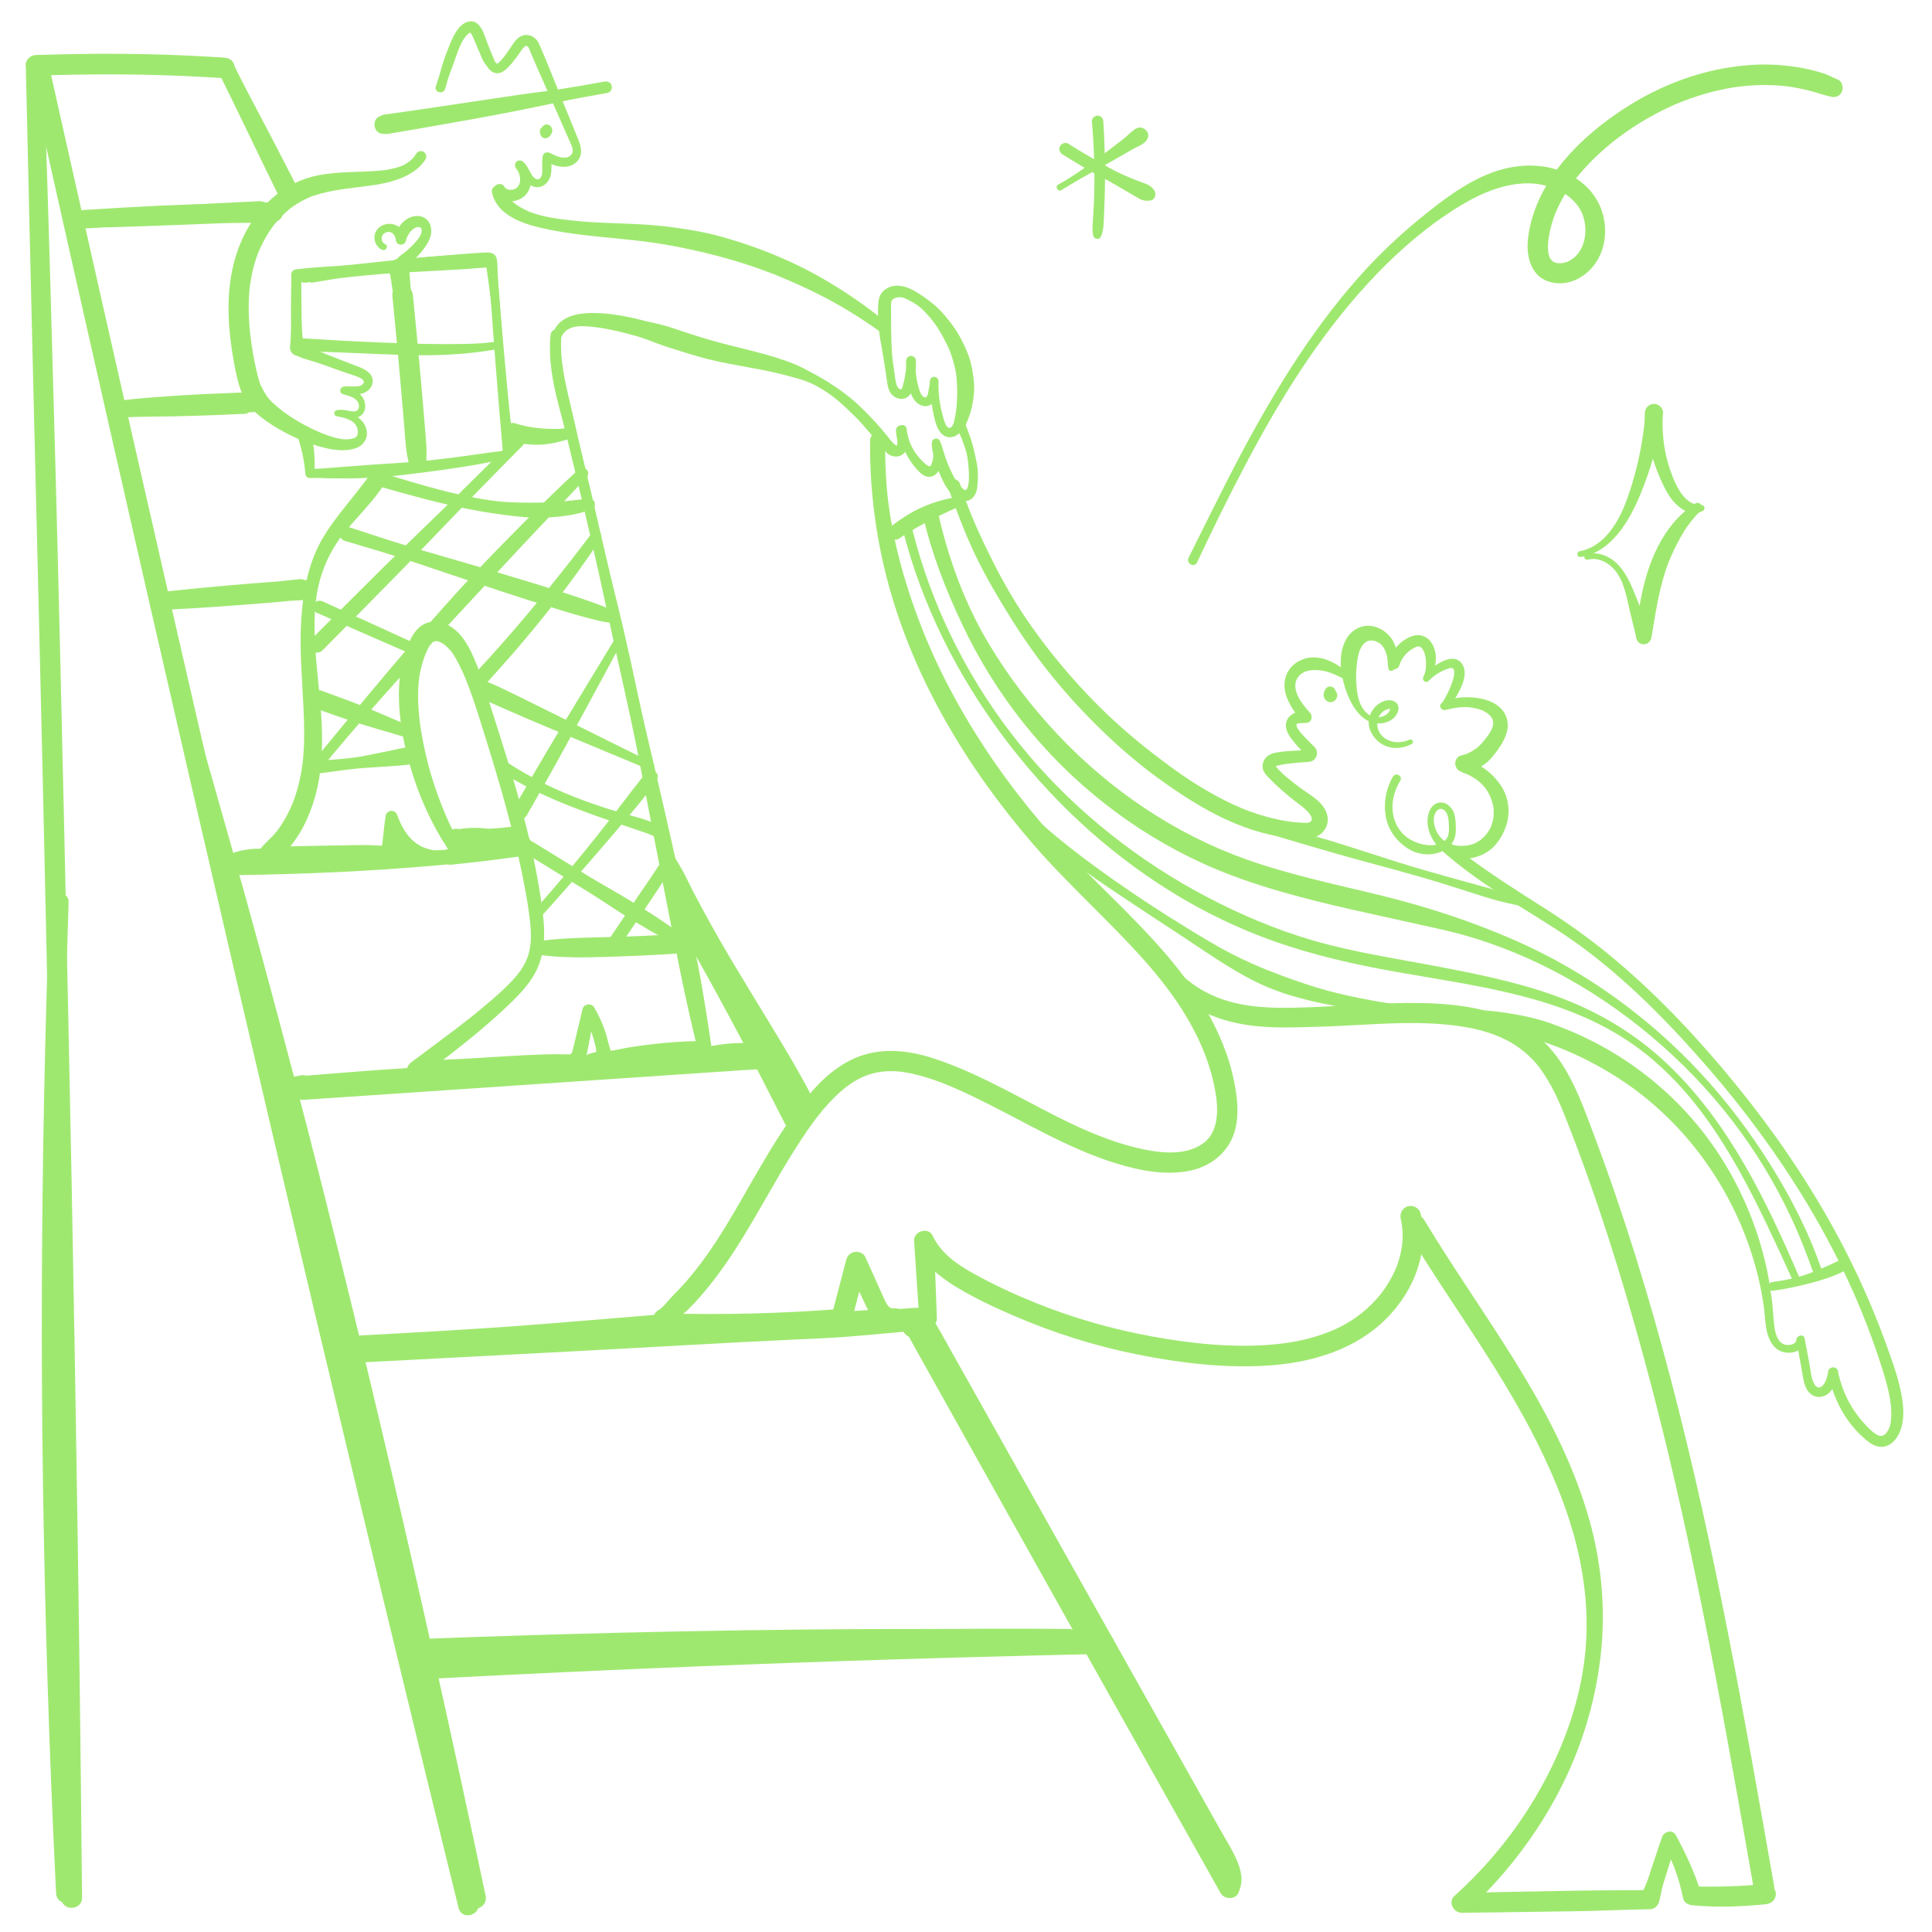 <svg id="Layer_3" xmlns="http://www.w3.org/2000/svg" viewBox="0 0 1080 1080"><defs><style>.cls-1{fill:#9fe870;}</style></defs><path class="cls-1" d="M506.56,201.75c-.31,3.61.16,7.29.77,10.84s1.4,7.02,3.14,10.04c1.96,3.41,6.47,5.95,10.13,3.38,1.95-1.36,2.57-3.8,3.09-5.99.55-2.3.86-4.65.96-7.01l-4.82.11c.03,4.47.44,8.95,1.12,13.37.63,4.06,1.38,8.33,2.94,12.15,1.43,3.52,4.36,6.51,8.48,5.65,3.21-.67,6.17-4.02,7.5-6.87,1.8-3.86,3.18-8.02,3.89-12.23.16-.93.29-1.86.4-2.79.06-.54.12-1.08.18-1.62,0-.04.08-.76.03-.27-.08.77.12-1.21.11-1.04.03-.36.03-.73.04-1.09.07-2.05.03-4.08-.21-6.11-.51-4.26-1.21-8.63-2.61-12.7s-3.12-7.62-5.07-11.24c-1.84-3.42-4.09-6.54-6.51-9.57-2.24-2.79-4.69-5.68-7.43-8s-5.86-4.66-9.05-6.66c-2.77-1.74-5.89-3.46-9.12-4.11-3.7-.75-7.39-.13-10.32,2.32s-3.27,5.97-3.36,9.49c-.1,3.74.03,7.45.36,11.17.38,4.27,1.14,8.46,1.9,12.67s1.39,8.21,2,12.34c.31,2.1.6,4.21.91,6.31.29,1.94.75,3.91,1.92,5.53,2.33,3.23,7.26,4.51,10.24,1.35,1.5-1.58,2.04-3.82,2.54-5.87.54-2.25.87-4.52,1.09-6.82s.26-4.43.19-6.65c-.11-3.4-5.23-3.27-5.27.12-.05,3.91-.58,7.73-1.47,11.54-.21.9-.44,1.79-.7,2.67-.13.45-.28,1.1-.62,1.38.05-.04-.34.08-.4.07-.52-.05-.92-.3-1.24-.6-.92-.88-1.23-2.26-1.5-3.45-.41-1.87-.61-3.8-.88-5.69-.54-3.75-1.12-7.49-1.35-11.28-.43-7.4-.43-14.82-.46-22.24,0-1-.01-2,0-3,.01-.62.04-1.23.09-1.85,0-.12.15-1.13.02-.31.06-.37.16-.75.22-1.12l.07-.25c-.22.51-.25.59-.09.25l.1-.17c-.22.28-.19.25.08-.08.24-.24.46-.49.72-.7-.56.46.27-.14.34-.18.27-.16.55-.31.84-.43-.66.28.29-.07.36-.09.3-.09.6-.16.9-.21-.61.1.58-.03.7-.03.22,0,1.49.05,1,0,.57.06,1.16.17,1.72.33.09.03.95.35.27.08.36.14.71.3,1.06.46.82.37,1.62.77,2.41,1.19,2.76,1.48,5.25,3.17,7.42,5.38,4.52,4.6,7.93,9.19,10.95,15.01.66,1.28,1.34,2.54,1.98,3.83.17.35.34.7.51,1.05.03.07.6,1.22.22.41l.43,1c-.18-.41-.17-.39.02.06.21.51.42,1.01.62,1.52,1.31,3.38,2.31,6.91,3.04,10.46.18.85.35,1.72.47,2.58-.11-.75,0,0,0,.12.04.43.09.87.13,1.3.17,1.88.26,3.78.33,5.66.14,3.63,0,7.24-.32,10.86-.14,1.51-.34,3.1-.7,4.99-.32,1.67-.65,3.49-1.32,5.06-.08.19-.51.84-.87,1.18-.27.25-.71.47-.87.48-1.03.07-1.7-.83-2.27-1.89-.78-1.45-1.18-3.12-1.62-4.7-.59-2.14-1.09-4.3-1.49-6.48-.8-4.34-1.05-8.72-.95-13.13.03-1.3-1.2-2.38-2.46-2.35-1.4.03-2.26,1.16-2.35,2.46-.12,1.79-.36,3.56-.76,5.31-.19.86-.4,3.05-1.25,3.58-.79.49-1.86-.29-2.34-.87-.82-.99-1.26-2.28-1.64-3.49-1.58-5.04-2.38-10.78-1.83-16.04.15-1.47-1.45-2.7-2.79-2.66-1.6.04-2.54,1.32-2.66,2.79h0Z"></path><path class="cls-1" d="M502.21,240.5c1.33,8.47,5.33,16.81,11.33,22.94,1.71,1.75,3.83,3.38,6.42,3.09s4.38-2.23,5.27-4.59c.82-2.18,1.03-4.6.94-6.92-.05-1.21-.2-2.41-.34-3.62-.13-1.13-.49-2.34-.29-3.46l-4.64-.5c-.12,2.95.57,5.98,1.36,8.82.73,2.65,1.65,5.26,2.7,7.79,2.08,5.03,4.56,10.23,8.9,13.73,2.59,2.08,5.84,3.31,8.88,1.3,2.54-1.68,3.34-4.5,3.62-7.35s.4-5.54.23-8.33-.75-5.64-1.38-8.47c-.69-3.14-1.47-6.28-2.43-9.35s-2.28-6.01-3.35-9.05c-1.31-3.72-6.87-1.26-4.92,2.13,2.38,4.14,4.1,8.91,5.49,13.47.71,2.34.99,4.65,1.24,7.07s.45,4.83.41,7.27c-.04,2.05,0,4.49-.9,6.38-.19.4-.62,1.08-.98,1.14-.49.08-1.32-.64-1.75-1.02-3.22-2.86-5.24-7.12-7.04-11-1.08-2.32-2-4.72-2.79-7.16-.88-2.68-1.56-5.46-2.65-8.06-1.31-3.12-5.79-1.22-4.28,1.85.76,1.54.57,3.94.49,5.63s-.34,3.59-1.05,5.2c-.18.4-.5,1.27-.93,1.4.31-.09-.61-.27-.69-.31-1.39-.62-2.59-1.92-3.66-2.97-4.84-4.77-7.92-10.96-8.6-17.73-.34-3.32-5.1-2.67-4.58.7h0Z"></path><path class="cls-1" d="M500.86,240.56c-.06,2.01.57,3.91.77,5.9.08.78.08,1.26-.07,1.82-.13.52-.23.74-.5.97.22-.19,0,0,0-.02.18.45-.38-.32,0,0,.24.19.07-.17.07-.06,0-.06-1.23-.88-1.56-1.19-1.33-1.27-2.41-2.78-3.54-4.21-4.55-5.74-9.6-11.04-14.84-16.15s-11.41-9.65-17.63-13.64c-3.11-2-6.34-3.82-9.59-5.57s-6.7-3.62-10.25-5.03c-14.73-5.85-30.39-8.67-45.6-12.98-7.67-2.17-15.21-4.71-22.77-7.23-3.76-1.25-7.65-2.19-11.52-3.02s-7.82-1.98-11.77-2.79c-7.9-1.63-15.98-2.74-24.06-2.29-7.61.42-15.95,2.95-18.71,10.86-.59,1.68-.48,3.29.16,4.93s2.92,1.72,3.44-.07c.78-2.69,2.21-5.2,4.61-6.66,3.05-1.86,6.77-1.93,10.22-1.71,7.34.46,15.25,2.03,22.62,3.97,3.89,1.03,7.83,2.09,11.59,3.53-.83-.32.14.05.44.17.42.17.84.34,1.26.5,1.29.51,2.6.97,3.91,1.45,1.88.68,3.75,1.38,5.65,1.98,7.58,2.39,15.15,4.91,22.87,6.82,15.16,3.75,30.78,5.37,45.82,9.64,3.55,1.01,7.18,1.88,10.57,3.37s6.56,3.29,9.64,5.33c6.03,3.99,11.27,9.11,16.39,14.19,2.61,2.59,5.02,5.33,7.36,8.16s4.79,5.53,7.1,8.37c1.15,1.41,2.17,2.84,3.64,3.94,1.66,1.24,4.07,1.73,6.09,1.13,3.62-1.08,5.27-5.1,4.84-8.63-.24-1.98-.94-3.89-.93-5.89,0-3.7-5.63-3.55-5.73.13h0Z"></path><path class="cls-1" d="M496.11,180.77c-11.91-9.78-24.66-18.56-38.08-26.13s-28.05-13.85-42.9-18.71c-7.23-2.37-14.58-4.56-22.04-6.06s-15.32-2.7-23.05-3.53c-16.88-1.81-33.94-1.2-50.8-3.14-7.54-.86-15.31-1.85-22.46-4.52,0,0-.55-.21-.25-.09.34.14-.34-.14-.41-.17-.33-.14-.66-.28-.99-.42-.76-.34-1.52-.69-2.26-1.07-1.42-.72-2.79-1.52-4.1-2.42-.17-.12-.84-.61-.34-.23-.32-.24-.63-.49-.94-.75-.57-.47-1.12-.96-1.65-1.48-1.07-1.06-2.1-2.2-3.07-3.35-.26-.31,0,.02.05.07-.14-.18-.27-.36-.4-.55-.2-.28-.39-.56-.57-.85-.44-.67-.85-1.35-1.23-2.06-.71-1.34-2.53-1.83-3.85-1.23-1.43.65-2.1,2.12-1.75,3.65,3.33,14.3,20.88,18.47,33.27,20.91,8.68,1.71,17.49,2.74,26.28,3.66,4.4.46,8.48.84,13.03,1.3s7.72.78,12.27,1.35c15.39,1.94,30.61,5.19,45.56,9.3,7.34,2.02,14.59,4.38,21.74,6.99.87.32,1.73.64,2.6.97.47.18.93.35,1.39.53.36.14,1.5.57.52.2,1.8.68,3.58,1.43,5.36,2.17,3.55,1.49,7.08,3.05,10.59,4.63,14.01,6.34,27.45,13.92,40.08,22.69,1.57,1.09,3.13,2.2,4.68,3.33,1.25.91,3.21.24,4.02-.89s.93-3.1-.3-4.11h0Z"></path><path class="cls-1" d="M276.31,107.81c3.67,5.78,12.17,6.16,17.02,1.65,2.53-2.36,3.72-6.02,3.52-9.42-.21-3.71-1.74-6.94-4.37-9.53l-3.21,4.31c.98.73,1.64,1.95,2.26,2.97.79,1.29,1.58,2.58,2.58,3.72,1.93,2.21,4.84,3.71,7.8,2.96,3.14-.8,5.11-3.38,5.92-6.41s.08-6.45.75-9.61l-3.87,1.7c4.79,2.43,10.59,4.61,15.72,1.8,2.5-1.37,4.23-3.94,4.37-6.8.12-2.46-.57-4.77-1.5-7.03s-1.73-4.33-2.62-6.49c-4.3-10.41-8.5-20.86-12.72-31.3-1.79-4.42-3.58-8.84-5.48-13.22-.41-.95-.81-1.91-1.24-2.85-1.5-3.34-5.3-5.53-8.93-4.43-2.55.77-4.31,2.83-5.72,4.98s-2.68,4.12-4.16,6.08c-.75,1-1.55,1.96-2.4,2.88-.75.81-1.37,1.48-2.07,1.84-.38.19.37-.15,0-.02s.58.02-.03.01c-.23,0-.06-.01.19.1-.16-.07-.31-.16-.46-.25-.35-.19.46.44-.06-.05-.31-.29-.61-.58-.87-.92.13.16-.29-.47-.38-.66-.06-.13-.28-.83-.4-1.16-.42-1.12-.93-2.07-1.37-3.16-.91-2.27-1.78-4.56-2.65-6.85-1.16-3.05-2.08-6.27-4.33-8.74-3.46-3.81-8.39-1.63-11.15,1.81-2.61,3.25-4.21,7.03-5.7,10.88s-2.98,7.71-4.04,11.68c-.79,2.97-1.71,5.88-2.68,8.8-.1.3-.26.63-.31.94v.04c.29-.77.27-.72-.06.13,0,.03-.02.07-.03.1,0,.04-.02.07-.03.11-.99,3.34,4.27,4.61,5.26,1.27.45-1.54.85-3.09,1.31-4.63,1.05-3.55,2.34-6.58,3.65-10.35s2.32-6.67,3.84-10.02c.73-1.6,1.68-3.13,2.64-4.26.29-.34.59-.67.91-.99.19-.19.39-.38.59-.56.4-.35-.3.2.11-.09.2-.15.42-.26.62-.4.09-.06.54-.26.02-.05.17-.07.34-.11.51-.16-.48.16-.04.06.22,0-.11.03-.53-.14-.13,0-.04-.02-.78-.3-.28-.08-.14-.06-.5-.54-.19-.13.07.09.23.24.32.32.39.32.05.04-.05-.08.1.14.2.28.3.42.25.38.48.78.69,1.18.39.74.72,1.52,1.07,2.28-.27-.6.1.25.17.42.13.33.26.66.39.99.63,1.6,1.36,3.17,2.03,4.75.91,2.14,1.77,4.36,2.89,6.4.45.82,1.18,1.58,1.72,2.37.4.59.99,1.46,1.61,2.07,1.24,1.22,2.88,2.01,4.64,1.86,2.2-.18,3.91-1.67,5.42-3.15,1.84-1.8,3.42-3.82,4.95-5.89.71-.96,1.4-1.93,2.08-2.9.35-.49.69-.98,1.04-1.48.04-.06.43-.56.11-.16.21-.26.43-.51.66-.75.48-.48.91-.97,1.63-.99-.37.01.26.14.28.15.07.03.52.35.58.43.24.29.56.94.23.24,0,.02.01.04.02.06.04.09.07.18.11.27.15.36.3.71.44,1.07,1.48,3.56,2.98,7.11,4.55,10.64,2.23,5.02,4.46,10.04,6.69,15.07,1.16,2.62,2.32,5.23,3.48,7.85l.81,1.83.42.95c.08.19.39.86.33.73.4.9,1.08,2.47,1.6,3.68l1.41,3.23.57,1.3c.1.23.2.46.3.69.04.09.18.42.03.07-.22-.51.16.37.26.58.58,1.31,1.17,2.61,1.75,3.92.34.77.71,1.53,1.03,2.3.77,1.83,1.52,3.9.22,5.68-1.23,1.68-3.57,1.99-5.48,1.69-2.37-.36-4.57-1.56-6.7-2.6-1.48-.72-3.52-.08-3.87,1.7-.54,2.72-.25,5.41-.24,8.16,0,1.6-.32,4.75-2.47,4.92-1.88.15-3.23-2.06-4.01-3.46-1.23-2.24-2.29-4.56-4.22-6.31-1.09-.98-2.78-1.04-3.84.04-1.11,1.14-.9,2.71.04,3.84,1.23,1.47,1.97,3.72,2.07,5.45.07,1.17,0,1.82-.37,2.98-.22.69-.66,1.37-1.33,2.06-.09.09-.6.46-.15.15-.2.14-.41.27-.62.4s-.43.24-.65.34c.41-.18-.03,0-.22.06-.24.07-.48.13-.71.2-.53.17.11.02-.21.06-.49.06-.98.07-1.47.06s.68.16-.19-.01c-.24-.05-.47-.09-.71-.15s-.46-.13-.69-.21c.45.16.16.07-.1-.08-.21-.12-.41-.23-.61-.36.4.24.16.15-.07-.08-.17-.17-.34-.33-.5-.51.38.43-.03-.09-.14-.28-2.2-3.65-7.97-.21-5.68,3.37h0Z"></path><path class="cls-1" d="M282.48,34.05s.03-.05,0-.05-.03.05,0,.05h0Z"></path><path class="cls-1" d="M302.34,38.02s.03-.05,0-.05-.03.05,0,.05h0Z"></path><path class="cls-1" d="M301.94,42.39s.03-.05,0-.05-.03.05,0,.05h0Z"></path><path class="cls-1" d="M306.71,54.7s.03-.05,0-.05-.03.05,0,.05h0Z"></path><path class="cls-1" d="M337.88,45.6c-8.15,1.53-16.3,2.92-24.49,4.19s-16.08,2.11-24.09,3.31-16.52,2.45-24,3.58c-8.17,1.24-16.34,2.46-24.51,3.66-4.58.67-9.16,1.34-13.73,1.99-2.29.33-4.58.66-6.87.98-1.14.16-2.29.34-3.44.49-.78.1-1.62.14-2.38.33-.91.23-1.74.7-2.58,1.12-3.89,1.98-2.96,8.73,1.42,9.44,1.68.27,3.02.29,4.7,0,.98-.17,1.95-.34,2.93-.51,2.12-.36,4.24-.72,6.35-1.08,4.07-.7,8.14-1.4,12.21-2.11,8.14-1.42,16.28-2.85,24.41-4.31,16.26-2.91,32.44-6.13,48.59-9.6,9.06-1.95,18.17-3.56,27.29-5.16,1.75-.31,2.7-2.48,2.25-4.06-.53-1.84-2.31-2.58-4.06-2.25h0Z"></path><path class="cls-1" d="M305.37,74.46s.03-.05,0-.05-.03.05,0,.05h0Z"></path><path class="cls-1" d="M232.64,85.99c-1.91,3.17-5.19,5.72-8.83,7.03-2.12.76-4.32,1.31-6.54,1.72-1.09.2-1.7.29-2.51.38-1.34.13-2.67.28-4.01.39-10.8.83-21.7.38-32.38,2.38-9.82,1.84-18.54,6.25-26.07,12.78-6.83,5.92-12.42,13.57-16.3,21.72-9.58,20.07-9.58,42.66-6.22,64.22.84,5.37,1.79,10.76,3.13,16.02.74,2.92,1.72,5.73,2.96,8.48,1.15,2.55,2.73,4.73,4.55,6.85,3.36,3.88,7.6,7.01,11.91,9.76s9.18,5.35,14.05,7.46,10.27,4.07,15.64,5.3,11.29,1.87,16.57.17c4.73-1.52,7.5-5.89,6.22-10.8-1.17-4.51-5.07-7.4-9.27-8.92-2.15-.78-4.39-1.12-6.61-1.61l.07,3.28c2.86-.62,5.78,1.13,8.66,1.09,3.05-.04,5.7-1.93,6.35-4.98.59-2.78-.42-5.82-2.32-7.88-2.29-2.49-5.7-3.76-8.86-4.7l-.46,4.3c2.2-.26,4.39.08,6.59.05,1.99-.02,3.89-.45,5.65-1.42,3.6-1.98,5.07-6.52,2.38-9.88-2.48-3.1-6.91-4.2-10.42-5.63-4.53-1.84-9.14-3.48-13.67-5.32-5.21-2.11-10.28-4.52-15.6-6.32-1.64-.56-3.53.65-4.1,2.17s-.1,3.7,1.55,4.37c2.07.84,4.12,1.69,6.26,2.34,1.98.6,3.97,1.17,5.93,1.82,3.94,1.3,7.84,2.68,11.73,4.13s7.74,2.51,11.43,3.96c1.52.6,4.35,1.98,2.88,3.81-1,1.24-2.61,1.51-4.11,1.55-2.2.05-4.39-.26-6.59.03-2.37.31-2.96,3.58-.46,4.3,2.34.67,4.9,1.19,6.84,2.75,1.55,1.24,2.53,3.28,1.77,5.25-.8,2.07-3.23,1.65-4.96,1.35-2.48-.43-4.91-1.05-7.41-.38-1.59.43-1.62,2.97.07,3.28,3.71.68,8.99,1.79,11.02,5.35.75,1.31,1.04,2.97.83,4.34-.1.65-.36,1.27-.57,1.54-.51.66-1.23,1-2.03,1.23-4.64,1.34-9.98-.23-14.37-1.78s-8.88-3.65-13.09-5.92c-2.18-1.18-4.31-2.43-6.39-3.77-1.01-.65-2.01-1.31-3-2-.49-.34-.99-.69-1.47-1.04-.24-.18-.49-.36-.73-.53-.51-.36.55.43-.18-.14-1.86-1.43-3.68-2.91-5.38-4.54-.24-.22-2.41-2.17-2.31-2.38l.16.23c.43.61.2.32-.7-.86-.17-.21-.7-.75.09.14-.4-.45-.74-.99-1.08-1.49-.62-.91-1.18-1.85-1.69-2.82-.27-.52-.56-1.03-.82-1.55-.13-.26-.26-.53-.39-.79-.1-.2-.19-.4-.28-.6l.23.54c-.63-.8-.9-2.36-1.2-3.32-.4-1.27-.75-2.56-1.06-3.85-1.22-4.99-2.14-10.07-2.95-15.15-.04-.22-.18-1.07,0,.03-.05-.31-.09-.63-.14-.94-.09-.63-.18-1.26-.26-1.89-.18-1.34-.34-2.68-.49-4.03-.29-2.6-.51-5.22-.65-7.83-.29-5.28-.28-10.59.16-15.86.05-.63.11-1.25.17-1.88.08-.85-.12.9,0,.05.04-.31.07-.63.11-.94.17-1.33.37-2.65.59-3.97.42-2.45.94-4.89,1.58-7.29.53-1.98,1.14-3.95,1.83-5.88.08-.23.61-1.21.52-1.4.1.23-.46,1.14-.14.36.09-.23.19-.46.28-.69.43-1.04.88-2.07,1.36-3.09,1.74-3.73,3.77-7.32,6.13-10.69.08-.12.89-1.18.87-1.21.05.06-.76,1-.22.3.15-.19.3-.39.45-.59.65-.83,1.32-1.64,2.01-2.43,1.33-1.53,2.74-3,4.22-4.38.72-.67,1.45-1.32,2.2-1.95.36-.3.73-.7,1.14-.93-1.02.56-.55.42-.24.2s.59-.44.88-.66c1.63-1.19,3.34-2.28,5.1-3.26.86-.48,1.73-.93,2.62-1.35.44-.21.89-.41,1.34-.62.62-.28-.7.57-.24.11.48-.2.96-.4,1.43-.61l-.5.22c.93-.61,2.31-.9,3.36-1.25,1.27-.42,2.55-.8,3.84-1.14,1.08-.28,2.16-.54,3.25-.77.58-.12,1.16-.24,1.75-.35.29-.06.59-.09.88-.16.34-.06.29-.06-.15,0l1.25-.19c1.17-.21,2.34-.43,3.51-.61-.76.12,0,0,.13-.02.3-.04.6-.09.89-.13.75-.11,1.49-.21,2.24-.31,4.89-.65,10.31-1.28,14.84-1.94,8.78-1.28,18.27-3.72,25.13-9.66,1.62-1.4,2.98-3.09,4.11-4.91.86-1.39.2-3.35-1.18-4.12-1.48-.82-3.27-.23-4.12,1.18h0Z"></path><path class="cls-1" d="M169.82,193.4c-1.13-6.47-1.22-13.2-1.26-19.77s-.26-13.55.06-20.31l-2.83,2.96c7.13-.48,14.21-1.55,21.3-2.37s14.2-1.35,21.32-1.89c14.06-1.07,28.11-2.22,42.16-3.4,7.12-.6,14.23-1.22,21.33-2,.33-.04,1.08-.03,1.09-.21l-.47-.52c.06.12.09.25.09.38,0,.27.07.76.1,1.02.19,1.83.38,3.65.56,5.48.37,3.56.57,7.14.81,10.71.99,14.21,2.03,28.41,3.15,42.61.63,7.97,1.27,15.94,1.92,23.92.65,7.97,1.49,15.93,1.99,23.91l1.58-2.15c-3.49.62-7.04.87-10.55,1.41s-7.09,1.04-10.65,1.52c-7.12.97-14.23,1.89-21.37,2.65-14.21,1.51-28.5,2-42.74,3.21-3.99.34-7.99.64-11.99.9s-8.18.77-12.24.59l2.65,2.53c.14-3.71.09-7.44-.16-11.15s-.98-7.67-1.89-11.43c-.49-2-2.79-3.17-4.72-2.61s-3.24,2.75-2.61,4.72c2.13,6.67,3.74,13.59,4.21,20.59.09,1.35,1.2,2.62,2.65,2.53,3.66-.22,7.36.11,11.03.16s7.19.06,10.78.05c7.27-.03,14.52-.51,21.77-1.1s14.31-1.54,21.45-2.46,14.44-1.94,21.63-3.08c4.02-.64,8.03-1.38,12.04-2.13,1.92-.36,3.87-.66,5.75-1.15,2.06-.54,4.07-1.1,6.16-1.52.89-.18,1.66-1.25,1.58-2.15-.64-7.3-.96-14.62-1.47-21.93s-1.02-14.62-1.54-21.93c-1.05-14.62-2.15-29.24-3.33-43.85-.3-3.65-.62-7.31-.89-10.96-.12-1.66-.17-3.32-.25-4.99-.09-1.84.07-3.95-.42-5.73-1.13-4.1-5.56-3.33-8.81-3.16-3.56.19-7.11.47-10.67.75-14.48,1.16-28.95,2.48-43.39,4.01-8.09.86-16.17,1.83-24.28,2.47s-16.57.95-24.79,2c-1.57.2-2.85,1.26-2.83,2.96.08,6.77-.23,13.54-.18,20.31.04,6.57.21,13.26-.51,19.8-.27,2.5,1.16,4.97,3.96,4.91s4.16-2.58,3.73-5.07h0Z"></path><path class="cls-1" d="M220.24,150.3c.62,7.13,1.31,14.24,1.82,21.38s1.03,14.26,1.64,21.38c1.21,14.25,2.73,28.47,3.97,42.72.71,8.1,1.46,16.21,1.98,24.33.17,2.57,4.27,2.43,3.97-.09-1.66-14.17-2.65-28.46-3.38-42.71-.73-14.26-1.45-28.51-2.13-42.77-.39-8.13-.55-16.26-.68-24.39-.03-1.95-1.75-3.57-3.69-3.52s-3.69,1.74-3.52,3.69h0Z"></path><path class="cls-1" d="M169.49,196.44c14.03.17,28.02.92,42.03,1.49,15.06.62,30.23,1.12,45.28-.07,3.89-.31,7.77-.69,11.64-1.2,1.84-.24,3.68-.52,5.52-.8s3.59-.47,5.28-1.09c1.98-.73,1.63-3.61-.56-3.67-3.13-.08-6.34.57-9.47.78-3.36.22-6.73.34-10.1.4-7.33.13-14.67.11-22-.04-15.08-.32-30.14-1-45.2-1.76-7.53-.38-15.05-.98-22.59-1.34-1.97-.09-3.61,1.86-3.57,3.73.05,2.03,1.76,3.54,3.73,3.57h0Z"></path><path class="cls-1" d="M215.36,136.53c-2.78-1.38-2.62-5.24.15-6.51,1.23-.56,2.55-.54,3.67.25.58.4,1.02.95,1.37,1.56.17.31.31.59.44.93s.18,1.47.32.59c-.58,3.67,4.38,4.85,5.58,1.35.32-.95.43-1.68.8-2.44.17-.34.35-.68.54-1.01.12-.22.26-.44.39-.65.24-.35.29-.42.13-.21.52-.71,1.13-1.39,1.78-1.98.31-.28,1-.79,1.48-1.01.69-.32,1.51-.56,2.22-.48.39.05.75.22,1.05.61.81,1.06.39,2.66-.13,3.77-.81,1.71-2.11,3.17-3.37,4.57-1.47,1.64-3.06,3.18-4.75,4.6-1.51,1.26-3.31,2.26-4.63,3.72-1.97,2.18-2.56,5.13-.46,7.44.78.86,2.22,1.04,3.23.58,1.17-.52,1.69-1.52,1.8-2.76-.03.39.26-.46.02.03.2-.41.38-.51.47-.61.62-.63,1.31-1.17,1.97-1.75,1.5-1.29,2.92-2.68,4.25-4.15,2.66-2.96,5.34-6.31,6.74-10.06,1.25-3.32.87-7.83-1.97-10.29-3.28-2.84-8.04-2.26-11.41.12-1.8,1.27-3.3,2.84-4.33,4.8s-1.79,4.41-1.48,6.55l5.63-.86c-.52-1.46-.72-2.86-1.68-4.15-.89-1.2-1.99-2.25-3.33-2.94-2.65-1.38-5.96-1.34-8.58.11s-4.11,4.06-3.95,6.93c.16,2.72,1.74,5.4,4.31,6.46,2.06.86,3.82-2.07,1.73-3.11h0Z"></path><path class="cls-1" d="M307.76,187.32c-1.27,12.99,1.15,26.41,4.45,38.95,3.43,13,6.6,26.04,9.73,39.11,6.2,25.92,12.27,51.86,17.78,77.94,5.53,26.21,11.84,52.24,16.97,78.53s10.05,52.4,15.17,78.58c5.14,26.27,10.05,52.56,16.32,78.59.77,3.2,1.54,6.39,2.3,9.59,1,4.17,8.21,3.24,7.57-1.15-1.94-13.3-4-26.56-6.34-39.8-2.32-13.11-5.22-26.13-7.98-39.15-5.51-26.04-11.37-52.01-17.44-77.92-3.04-12.96-6.17-25.9-8.96-38.91-2.8-13.03-5.59-26.05-8.59-39.04-3.02-13.1-6.42-26.11-9.44-39.21s-6-25.96-9.04-38.93c-3.04-12.97-6.33-25.89-9.19-38.9-2.8-12.77-6.65-25.63-7.35-38.74-.17-3.23-.13-6.46.13-9.68.13-1.66-1.59-3-3.12-2.98-1.81.02-2.82,1.49-2.98,3.12h0Z"></path><path class="cls-1" d="M285.51,246.63c5.86,1.5,12.18,2.38,18.23,1.83,3.03-.27,6.04-.77,8.99-1.54,1.41-.36,2.82-.75,4.22-1.19,1.55-.48,3.5-.89,4.57-2.18,1.33-1.6.71-3.71-1.25-4.37-1.39-.46-2.88.04-4.28.23s-2.73.31-4.11.35c-2.77.09-5.57.02-8.33-.21-.62-.05-1.24-.12-1.86-.18-.39-.03-.77-.06-1.16-.09-.08,0-.95-.09-.55-.05.48.05-.67-.08-.77-.1-.3-.04-.61-.08-.91-.13-.69-.1-1.37-.2-2.05-.32-2.82-.48-5.59-1.18-8.31-2.06-2.56-.83-5.69,1.21-6.19,3.78-.54,2.76,1,5.48,3.78,6.19h0Z"></path><path class="cls-1" d="M206.33,265.92c-.52.77-1.06,1.52-1.6,2.28-.13.17-.25.35-.38.52-.05.07-.48.64-.12.16s-.07.09-.12.16c-.17.23-.35.45-.52.68-1.13,1.47-2.29,2.93-3.42,4.4-2.32,3.01-4.72,5.95-7.09,8.93-4.8,6.02-9.53,12.2-13.33,18.92-7.56,13.37-10.38,29.12-11.35,44.29-1.05,16.4.46,32.72,1.23,49.09.4,8.57.63,17.15.04,25.71-.07.98-.15,1.96-.24,2.93-.04.49-.09.98-.14,1.47.02-.17.09-.8,0,.03-.03.25-.06.5-.09.76-.2,1.65-.44,3.29-.72,4.92-.57,3.29-1.29,6.56-2.2,9.77-.45,1.61-.95,3.21-1.49,4.79-.27.79-.55,1.57-.85,2.35-.07.18-.15.36-.2.54,0,0,.42-1.04.18-.46-.19.47-.38.95-.58,1.42-1.28,3.04-2.75,6-4.42,8.85-.83,1.41-1.72,2.79-2.65,4.14-.25.36-.51.72-.76,1.08-.63.89.67-.86,0,0-.5.65-1,1.29-1.51,1.91-2.13,2.58-4.64,4.71-6.91,7.15-1.31,1.4-2.35,2.98-3.39,4.59-.92,1.42-.58,3.46.41,4.72,1.09,1.39,2.83,1.91,4.54,1.5,7.41-1.79,12.6-8.62,16.78-14.59,4.07-5.8,7.01-12.33,9.3-19.02,5.01-14.65,5.8-30.35,5.09-45.71-.78-16.73-3.53-33.31-3.94-50.06-.19-7.55.06-15.14,1.31-22.44.63-3.68,1.51-7.29,2.68-10.83.29-.88.6-1.76.92-2.63.35-.96.44-1.18.88-2.24.72-1.71,1.47-3.41,2.3-5.07,1.69-3.39,3.68-6.61,5.85-9.71,0,0,.41-.57.17-.25s.18-.24.18-.24c.26-.34.51-.68.77-1.01.61-.78,1.23-1.56,1.85-2.33,1.17-1.43,2.37-2.84,3.58-4.24,5.17-5.93,10.62-11.6,15.3-17.94,1.1-1.49,2.17-3.01,3.19-4.55,1.41-2.13.33-5.52-1.9-6.63-2.55-1.27-5.08-.36-6.63,1.9h0Z"></path><path class="cls-1" d="M151.22,485c17.02-.73,34.02-1.73,51.02-2.71,5.1-.29,9.73-1.07,14.67-1.6,2.17-.23,3.73-1.72,3.8-3.97.2-6.73,1.2-13.42,1.5-20.15l-6.24,1.79c3.68,7.51,9.14,14.48,16.19,19.1,7.46,4.89,17.11,5.71,25.07,1.54,1.66-.87,2.07-3.15,1.2-4.69-3.29-5.83-6.3-11.84-8.99-17.96-.45-1.02-1.05-2.44-1.65-3.92-.67-1.65-1.31-3.3-1.93-4.97-1.14-3.06-2.25-6.13-3.27-9.23-2.09-6.35-3.84-12.82-5.23-19.36-.71-3.34-1.37-6.7-1.93-10.07-.12-.73-.24-1.47-.35-2.2.18,1.19-.03-.26-.06-.42-.04-.29-.08-.58-.12-.87-.24-1.75-.45-3.5-.62-5.26-.33-3.38-.54-6.77-.56-10.16,0-1.47.01-2.94.08-4.41.04-.88.09-1.76.15-2.63.02-.29.04-.58.07-.88.02-.24.16-2.15.07-.78.21-3.22.97-6.52,1.81-9.62.39-1.47.85-2.92,1.36-4.36.15-.41.28-.83.45-1.23-.58,1.35.02-.01.11-.24.34-.81.7-1.6,1.08-2.39.28-.58.57-1.15.88-1.71.19-.34.39-.67.59-.99l.21-.32c.36-.51.29-.43-.22.26.45-.37.88-.97,1.27-1.4.83-.9-1.03.56.04-.04.05-.03.92-.62.97-.56l-.66.28c.22-.08.43-.16.66-.23.1-.03.95-.21.98-.27-.16.35-1.27.05-.24.06.27,0,.56,0,.83-.02,1.15-.05-1.2-.28-.07-.01.33.08.67.13,1,.22.22.06.44.13.66.2.55.2.44.15-.34-.14.22.1.44.2.65.3.55.27,1.08.58,1.6.9.29.18.69.38.93.63-.93-.97-.14-.09.11.12,1.1.92,2.11,1.93,3.05,3.01.25.29.5.59.74.89-.75-.94.04.08.15.24.38.53.73,1.08,1.08,1.63.99,1.54,1.85,3.16,2.69,4.79.77,1.49,1.5,3,2.19,4.52s1.02,2.29,1.73,4.03c1.33,3.27,2.54,6.59,3.71,9.92,2.37,6.73,4.44,13.56,6.57,20.36,4.3,13.74,8.5,27.53,12.27,41.43,3.77,13.86,7.2,27.85,9.9,41.96,1.31,6.86,2.54,13.68,3.33,20.57.76,6.61,1.13,13.4-.8,19.73-1.74,5.73-5.27,10.51-9.43,14.91-4.6,4.87-9.73,9.26-14.84,13.57-5.58,4.71-10.46,8.56-15.99,12.77s-11.29,8.46-16.93,12.7c-2.76,2.07-5.53,4.14-8.3,6.2-1.69,1.26-2.91,3.33-2.19,5.51.67,2.01,2.56,3.62,4.77,3.51,16.28-.8,32.56-1.53,48.86-2.15,7.98-.3,15.95-.62,23.93-1.15,4.32-.29,8.59-.63,12.87-1.33,3.77-.61,7.29-2.28,8.92-5.96.89-2.02,1.25-4.14,1.66-6.3s.81-4.25,1.22-6.38c.88-4.58,1.65-9.19,2.66-13.74l-6.58.99c2.36,4.17,4.03,7.98,5.43,12.56.61,2.01,1.29,4.41,1.64,6.25.15.81.25,2.22.35,3.26.06.64.11,1.28.16,1.93.02.29.02.58.03.87,0,.16.22,1.81.12,1.1.31,2.19,1.95,4.7,4.57,4.37,8.69-1.1,17.43-2.09,26.16-2.85s17.55-1.05,26.34-1.2c2.94-.05,5.69-2.73,5.49-5.74s-2.6-5.54-5.74-5.49c-8.88.15-17.73.82-26.55,1.87-2.06.25-4.13.51-6.18.8-1.11.15-2.22.32-3.34.48-.8.12-1.61.25-2.41.37,1.39-.21-1.45.25-1.78.31-4.45.85-8.89,1.73-13.32,2.68l5.53,3.06c-.05-.29-.08-.6-.15-.88-.55-1.05-.67-1.36-.37-.94.11.17.12.14.02-.1-.16-.63-.35-1.25-.52-1.87-.33-1.15-.71-2.28-1.04-3.43-.68-2.36-1.19-4.75-1.95-7.09-1.58-4.87-3.71-9.57-6.3-14-1.55-2.65-5.93-2.1-6.58.99-.81,3.91-1.84,7.78-2.77,11.66-.88,3.64-1.7,7.3-2.64,10.93-.1.37-.22.73-.31,1.1-.28,1.1.4-.6-.14.37-.15.27-.3.54-.45.81l-.1.16c.31-.41.29-.43-.04-.06l.28-.2c-.21.14-.42.27-.65.38.8-.4-.28.04-.42.07-1,.24.59.11-.44,0-.44-.05-.92,0-1.36,0-3.87-.11-7.69-.11-11.56,0-15.47.47-30.9,1.68-46.35,2.51-8.8.47-17.61.84-26.42,1.26l2.59,9.02c12.05-8.94,23.98-18,35.39-27.75,5.49-4.69,10.87-9.52,16.04-14.57,4.78-4.68,9.41-9.72,12.69-15.6,7.35-13.14,5.47-28.42,3.29-42.57-2.28-14.85-5.44-29.75-9.26-44.35-3.79-14.48-8.11-28.81-12.58-43.09-2.26-7.2-4.56-14.39-6.86-21.57s-4.09-13.78-6.79-20.46-5.48-13.18-10.35-18.29-12.85-8.66-19.77-4.8c-3.19,1.78-5.48,4.91-7.08,8.13-1.68,3.39-3.02,7.01-4.02,10.65-1.87,6.76-2.56,13.87-2.54,20.87.06,14.14,2.88,28.43,7,41.92,4.1,13.41,9.74,26.44,16.99,38.47,1.76,2.93,3.65,5.79,5.57,8.61l1.2-4.69c-5.71,3.64-13.56,2.79-19.47-.66-6.2-3.61-9.85-10.21-12.18-16.73-.51-1.41-1.75-2.47-3.3-2.43-1.4.03-2.96,1.12-3.19,2.57-1.05,6.65-1.41,13.47-2.54,20.04l3.69-2.97c-4.24-.14-8.48-.49-12.72-.53s-8.64.13-12.95.21c-8.47.14-16.94.2-25.41.44-4.9.14-9.79.3-14.69.45-3.01.09-5.83,2.77-5.62,5.89s2.67,5.76,5.89,5.62h0Z"></path><path class="cls-1" d="M486.38,246.29c-.31,27.19,3.26,54.72,10.43,80.94,7.25,26.5,18.3,52.08,31.85,75.96,13.8,24.32,30.24,47.11,48.48,68.28,19.49,22.61,41.94,42.36,61.83,64.58,18.62,20.81,34.98,45,40.19,72.9,1.13,6.08,1.81,12.58.47,18.68-.62,2.83-1.85,5.87-3.43,7.95-1.39,1.83-3.11,3.33-5.11,4.55-9.35,5.69-21.96,4.5-32.58,2.21-27.32-5.9-51.6-20.37-76.19-33.01-12.85-6.6-25.96-12.87-39.69-17.44-14.75-4.91-30.36-6.68-44.93-.3-12.34,5.41-22.07,15.61-30.1,26.17s-15.46,22.36-22.33,34.09c-13.18,22.5-25.29,46.11-42.73,65.68-2.04,2.28-4.14,4.51-6.31,6.66-2.35,2.32-4.33,5.14-6.83,7.29-2.06,1.76-1.74,5.32.07,7.09,2.08,2.04,5.03,1.7,7.09-.07,2.54-2.18,5.49-3.87,7.89-6.25s4.63-4.75,6.82-7.24c4.47-5.07,8.61-10.43,12.55-15.93,7.75-10.8,14.53-22.25,21.17-33.75,6.75-11.7,13.36-23.5,20.68-34.86s14.63-21.82,24.45-30.43c4.46-3.91,9.63-7.3,15.26-9.23,6.78-2.32,13.97-2.51,20.99-1.3,14.13,2.44,27.61,8.6,40.42,14.84,25.53,12.43,49.9,27.63,77.21,36.01,12.72,3.91,26.19,6.59,39.47,4.41,13.17-2.16,24.1-10.77,27.19-24.09,1.6-6.88,1.21-14,.15-20.93s-2.86-14.15-5.28-20.96c-4.83-13.56-11.83-26.27-20.14-38.01-17.79-25.14-40.86-45.65-62.25-67.59-19.37-19.87-37.01-41.4-52.29-64.57-15.07-22.86-28.03-47.28-37.6-72.96-9.45-25.34-16.44-52.15-17.99-79.22-.39-6.78-.5-13.57-.36-20.37.11-5.5-8.49-5.32-8.55.2h0Z"></path><path class="cls-1" d="M377.48,734.43c-2.13-4.7-8.73-3.91-11.36-.27-3.15,4.36-.33,9.8,4.51,11.18,3.64,1.04,8.03.55,11.79.61,4.02.06,8.04.1,12.05.11,16.21.05,32.43-.32,48.62-1.12,9.13-.45,18.26-1.03,27.38-1.74,2.6-.2,4.79-1.83,5.46-4.4,2.79-10.65,5.58-21.31,8.38-31.96l-10.54,1.59c2.58,5.54,5.31,11.02,7.97,16.53,2.42,5.02,4.43,10.76,9.1,14.14,4.04,2.93,9.07,3.37,13.91,3.02,4.26-.31,9.05-1.22,12.9-.27,3.05.75,6.2-1.72,6.08-4.9-.54-14.51-1.09-29.03-1.64-43.54l-10.32,2.96c4.5,10.18,13.47,17.4,22.76,23.06,10.02,6.1,20.78,11.14,31.53,15.8,22.46,9.73,45.89,17.17,69.9,21.97,23.37,4.68,47.78,7.62,71.64,6.22,22.82-1.34,46.06-7.47,63.61-22.77,17.51-15.26,28.32-39.16,22.9-62.38-.71-3.03-4.24-4.77-7.12-3.95-3.12.89-4.65,4.08-3.95,7.12,1.95,8.37,1.14,16.97-1.94,25.62,0-.01-.7,1.85-.3.84-.23.57-.47,1.13-.71,1.69-.41.94-.84,1.86-1.3,2.78-1.1,2.21-2.33,4.36-3.67,6.43-1.43,2.21-1.99,2.98-3.46,4.8-1.57,1.94-3.25,3.8-5.02,5.57-6.64,6.65-14.67,11.8-23.73,15.37-10.04,3.96-20.6,6.13-31.25,7.05-22.31,1.94-45.1-.43-67.07-4.4-22.55-4.08-44.84-10.4-66.04-19.01-11.7-4.75-23.23-10.09-34.28-16.23-9.59-5.34-18.22-11.3-22.97-21.26-2.41-5.06-10.67-2.38-10.32,2.96.96,14.5,1.92,29.01,2.89,43.51l6.08-4.9c-4.33-1.55-8.84-1.21-13.32-.82-1.99.18-3.99.34-5.98.25-.57-.03-.91-.14-1.97-.33-1.13-.2.27.31-.73-.25-.11-.06-1.22-.75-.84-.47-.18-.13-.93-.94-1.26-1.47-.58-.92-1.05-1.89-1.5-2.87-1.19-2.57-2.33-5.17-3.49-7.75-2.4-5.34-4.74-10.71-7.21-16.01-.95-2.04-3.75-3.05-5.81-2.71-2.29.39-4.14,2-4.74,4.29-2.79,10.65-5.58,21.31-8.38,31.96l5.46-4.4c-16.58,1.29-33.19,2.16-49.81,2.57-8.31.21-16.63.3-24.94.29-4.16,0-8.31-.04-12.47-.1-1.94-.03-3.88-.06-5.82-.11-1.11-.02-2.22-.07-3.32-.08-.66-.03-.66-.03-.03,0,1.03.43,1.76,1.22,2.19,2.38l.06,2.94c-.52,1.35-1.39,2.28-2.61,2.79l-2.94.06-.92-.35-2.16-2.1.14.31c1.28,2.83,5.42,3.47,7.89,2.01,2.92-1.73,3.3-5.05,2.01-7.89h0Z"></path><path class="cls-1" d="M786.21,687.77c15.56,25.84,32.93,50.54,48.92,76.11,15.39,24.6,29.35,50.18,39.11,77,9.3,25.55,14.38,52.87,12.19,80.09-2.01,24.94-9.94,49.22-21.29,71.32-11.8,22.96-26.78,43.1-45.24,61.11-2.26,2.2-4.56,4.36-6.9,6.47-3.69,3.33-.51,9.42,4.07,9.38,13.63-.12,27.27-.31,40.9-.53,13.63-.22,27.27-.28,40.89-.81,7.82-.3,15.65-.46,23.47-.64,2.5-.06,4.36-1.81,5.08-4.09.92-2.89,1.18-5.92,2.01-8.83s1.72-5.54,2.58-8.3c1.76-5.65,3.51-11.31,5.29-16.96-2.6.39-5.21.78-7.81,1.17,2.69,4.77,4.95,9.72,6.89,14.84s3.33,10.66,4.55,16.16c.54,2.46,2.91,3.56,5.14,3.79,13.59,1.35,27.51.79,41.08-.58,3.06-.31,5.65-2.59,5.58-5.84-.07-2.87-2.76-5.93-5.84-5.58-13.68,1.58-27.3,1.72-41.05,1.54l5.14,3.79c-3.51-11.24-8.52-22.15-14.15-32.47-1.92-3.51-6.71-2.14-7.81,1.17-1.86,5.63-3.76,11.25-5.65,16.87-.92,2.74-1.71,5.57-2.77,8.26-1.12,2.86-2.61,5.51-3.58,8.45,1.69-1.36,3.39-2.73,5.08-4.09-13.64.15-27.27.08-40.9.33s-27.26.5-40.9.75c-7.83.14-15.65.35-23.47.55l4.07,9.38c19.27-17.98,35.82-39.01,48.47-62.15,12.57-22.99,20.95-48.02,24.66-73.95,3.95-27.57,1.92-55.51-5.69-82.3-8.11-28.57-21.48-55.12-36.73-80.49-15.73-26.16-33.34-51.13-49.49-77.02-2.03-3.25-4.03-6.51-6-9.79-1.6-2.66-5.2-3.6-7.89-2.01s-3.62,5.22-2.01,7.89h0Z"></path><path class="cls-1" d="M651.83,549.94c7.22,7.44,15.67,13.71,25.3,17.65,9.02,3.69,18.42,5.53,28.11,6.3s18.56.39,27.83.19c12.4-.27,24.76-1.12,37.15-1.69,12.27-.57,24.6-.83,36.85.23,10.6.92,21.63,2.82,31.45,7.09,9.14,3.98,16.95,9.98,22.79,18.1,5.78,8.04,9.92,17.11,13.56,26.28,17.56,44.18,31.8,89.77,44.25,135.63,12.48,45.96,22.97,92.44,32.38,139.11,9.5,47.06,17.91,94.34,26.19,141.63,1,5.71,2,11.41,3,17.12.54,3.06,4.35,4.74,7.12,3.95,3.25-.93,4.48-4.05,3.95-7.12-8.3-47.44-16.62-94.89-25.91-142.15-9.28-47.21-19.54-94.24-31.74-140.79s-26.19-92.12-43.03-136.93c-7.33-19.49-14.69-41.16-31.18-54.99-17.88-15.01-42.43-18.35-65-18.83-23.88-.51-47.76,2.15-71.63,2.6-18.34.35-36.48-.8-52.53-10.59-4.46-2.72-8.47-5.98-12.25-9.57-4.45-4.23-10.93,2.41-6.67,6.8h0Z"></path><path class="cls-1" d="M807.11,476.48c12.36,10.78,25.98,19.92,39.86,28.62s27.4,16.7,40.21,26.43c25.42,19.31,47.97,42.58,68.77,66.72,20.14,23.37,38.48,48.32,54.36,74.77,15.81,26.33,29.17,54.28,39,83.39,2.6,7.71,5.21,15.52,6.84,23.5.82,4,1.21,8.06,1.04,12.15-.12,3.01-.61,6.19-2.49,8.66-1.45,1.91-3.3,2.54-5.48,1.3-3.06-1.74-5.69-4.72-8.01-7.33-4.69-5.3-8.44-11.54-10.91-18.18-1.23-3.31-2.26-6.72-2.91-10.19-.5-2.67-4.97-2.58-5.36.11s-1.17,5.81-3.01,7.98c-1.65,1.94-3.66,1.42-4.85-.74-1.8-3.27-2-7.61-2.68-11.22-.89-4.74-1.78-9.48-2.68-14.21-.53-2.83-4.46-1.78-4.64.71-.2,2.8-4.32,3.31-6.39,2.71-3.98-1.16-5.3-6.03-5.82-9.65-.7-4.84-.79-9.76-1.38-14.62s-1.36-10.02-2.33-14.98c-3.84-19.7-10.96-38.77-20.76-56.28-9.9-17.7-22.76-33.75-37.93-47.23-15.37-13.66-32.96-24.73-51.93-32.67-4.99-2.09-10.04-4-15.2-5.63-4.85-1.53-9.86-2.55-14.86-3.46s-10.5-1.73-15.7-2.14-10.05-.33-15.14-.26c-2.53.03-5.1.42-7.61.36-2.65-.07-2.55,4.05.09,4.11s5.31.63,7.83,1.09,4.88.98,7.32,1.49c5.05,1.05,10.11,2.1,15.11,3.37,10.03,2.53,19.92,5.9,29.62,9.51.6.22,1.19.45,1.78.67.13.05,1.18.46.58.22-.55-.22.29.12.32.13,1.27.51,2.53,1.02,3.79,1.56,2.43,1.03,4.84,2.11,7.22,3.24,4.68,2.22,9.27,4.63,13.76,7.23s8.86,5.36,13.12,8.3c.97.67,1.94,1.35,2.89,2.04,1.34.96,1.7,1.23,2.63,1.94,2.1,1.59,4.17,3.23,6.2,4.92,15.83,13.13,28.86,28.46,39.44,45.79,10.57,17.32,18.26,36.32,22.7,56.12,1.11,4.94,2,9.91,2.62,14.94.61,4.92.66,10.09,2.19,14.84,1.3,4.05,3.86,7.82,8.11,9.08,3.41,1.02,7.68.57,10.34-1.97,1.39-1.32,1.98-3,2.13-4.87l-4.64.71c1.04,5.83,2.08,11.66,3.13,17.49.74,4.12,1.2,9.15,4.63,12.05,3.23,2.73,7.65,2.25,10.59-.62s4.22-6.94,4.81-10.73l-5.36.11c2.7,14.72,10.63,29.22,22.71,38.35,2.98,2.25,6.63,3.42,10.23,1.93,3.12-1.28,5.32-4.02,6.7-7.02,3.53-7.7,2.3-16.9.52-24.9s-4.68-15.95-7.47-23.71-5.53-14.79-8.59-22.07c-6.21-14.8-13.2-29.25-20.93-43.32-15.42-28.06-33.57-54.55-53.73-79.42-20.6-25.41-43.13-49.67-68.15-70.8-12.8-10.81-26.3-20.54-40.44-29.5s-28.48-18.06-42.01-28.11c-3.18-2.37-6.3-4.83-9.35-7.37-1.32-1.1-3.24-1.25-4.51.05-1.15,1.18-1.26,3.37.05,4.51h0Z"></path><path class="cls-1" d="M529.95,272.32c2.18,6.4,4.66,12.67,7.09,18.98s5.2,12.82,8.19,19.06c5.82,12.12,12.67,23.69,19.78,35.09,7.24,11.62,15.17,22.86,23.83,33.46,8.51,10.41,17.66,20.27,27.32,29.62s20.37,18.59,31.53,26.67c11.72,8.49,23.94,16.49,37.07,22.62,13.76,6.43,28.39,10.7,43.64,11.09,4.05.1,8.16-.62,11.04-3.75,3.08-3.35,3.6-7.64,1.75-11.71-2.75-6.04-9.46-9.43-14.56-13.19-.15-.11-.3-.22-.45-.33.07.05.42.32.06.04-.31-.23-.62-.47-.93-.7-.68-.52-1.36-1.05-2.04-1.58-1.36-1.07-2.71-2.15-4.04-3.25-1.22-1.01-2.36-2.09-3.48-3.22-.49-.5-.98-1-1.45-1.52-.26-.28-.52-.57-.78-.86-.11-.12-.21-.24-.31-.36-.34-.41.26.42-.08-.1-.25-.39-.07-.02-.03.03-.06-.08-.07-.55-.06-.2,0,.15,0,.29,0,.44,0-.19.23-.41.01-.14-.24.3.05,0,.09-.12-.08.22-.38.24-.1.15.1-.03.27-.27.35-.34-.34.28-.18.07.06.02.64-.14-.19.02.27-.11.23-.06.46-.13.69-.19.63-.16,1.26-.3,1.9-.42s1.25-.23,1.88-.33c-.54.09.3-.04.46-.07.41-.06.82-.11,1.23-.17,1.58-.21,3.17-.39,4.75-.54,1.45-.14,2.92-.23,4.37-.32,1.59-.1,3.3-.02,4.74-.8,1.94-1.06,2.85-3.45,2.32-5.55-.42-1.67-1.81-2.72-2.98-3.86-2.23-2.16-4.42-4.39-6.38-6.8-.23-.28-.08-.09-.03-.03-.1-.13-.2-.26-.29-.39-.18-.25-.37-.5-.54-.76-.36-.52-.67-1.06-.96-1.63-.16-.31.07.15.08.18-.04-.12-.09-.24-.12-.37-.04-.16-.11-.33-.14-.49.01.07.06.29.02-.03-.02-.14-.01-.3,0-.44,0,.05-.03.42,0,.09.01-.13.06-.25.09-.38-.06.24-.14.36,0,.06.24-.5-.26.26.12-.14.03-.04.34-.3.08-.09s.07-.05.12-.06c.52-.11-.25.01.3-.11.33-.08.66-.18.99-.24s.02,0-.04.01c.16-.02.32-.03.47-.04.33-.01.66,0,.99-.02.76-.02,1.51-.08,2.27-.06,3,.07,4.01-3.65,2.22-5.63-2.51-2.77-4.99-5.75-6.64-9.13-.7-1.43-1.28-3.08-1.5-4.62-.21-1.45-.07-3.08.38-4.24.64-1.66,1.47-2.75,2.89-3.85-.27.21.56-.36.67-.43.37-.23.75-.43,1.13-.62-.03.01.52-.23.27-.13-.29.12.41-.14.46-.16.41-.14.83-.27,1.25-.37,1.49-.37,3.38-.44,5.29-.33,1.68.1,3.35.36,5.22.87,2.03.56,3.95,1.35,5.85,2.24,2.03.96,4.24,1.93,6.1,3.18,2,1.34,3.8-1.94,1.82-3.27s-3.62-2.92-5.5-4.26-3.79-2.54-5.85-3.51c-4.48-2.11-9.45-3.13-14.32-1.82-4.38,1.18-8.41,4.16-10.36,8.31s-1.88,9.05-.21,13.38c1.92,5.01,5.04,9.35,8.44,13.45l2.22-5.63c-2.93-.2-5.9.44-8.27,2.23-2.66,2.01-3.46,5.26-2.42,8.4.91,2.74,2.84,5.09,4.64,7.29.99,1.21,2.05,2.36,3.12,3.49.53.56,1.07,1.12,1.61,1.67.22.23,1.19,1.49,1.48,1.48-.29,0-.43-1.02-.43-1.17-.01-.36-.01-.5.13-.79.21-.44.68-.61,1.07-.79.6-.28.43-.07.12-.1-.64-.05-1.34.06-1.99.09-1.45.07-2.9.17-4.35.25-2.95.16-5.89.33-8.82.72-3.32.44-6.55.93-8.66,3.83-1.23,1.69-1.71,3.87-1.16,5.92.49,1.81,1.76,3.18,3.03,4.5,4.43,4.6,9.31,8.87,14.32,12.83,1.29,1.02,2.61,1.99,3.92,2.98.34.26-.12-.08-.15-.11.15.11.29.22.44.34.3.23.59.47.88.71.69.57,1.36,1.18,2.01,1.8.28.27.54.55.79.84.12.13.75.89.52.59s.33.47.43.61c.23.35.45.7.65,1.07s.36.92.14.21c.1.31.2.63.3.93.25.74.04-.64.03.12,0,.24-.12,1.25.02.66.15-.65-.14.34-.16.51-.08.52.06-.38.13-.35,0,0-.24.43-.26.46-.17.43.13-.13.2-.21-.12.14-.24.28-.37.42s-.28.25-.39.39c.23-.27.48-.31.05-.05-.31.19-.63.38-.96.53.69-.33-.01-.06-.34.04-.76.23.46.04-.34.06-.47.01-.93.01-1.4,0-1.88-.05-3.76-.16-5.63-.34-.22-.02-.43-.04-.65-.06-.03,0-.74-.08-.27-.03s-.24-.03-.27-.03c-.21-.03-.43-.05-.64-.08-.92-.12-1.85-.25-2.77-.39-7.15-1.13-14.17-3.09-20.96-5.58-.41-.15-.81-.3-1.21-.45-.2-.08-.4-.15-.61-.23-.05-.02-.72-.28-.22-.09s-.17-.07-.22-.09c-.2-.08-.4-.16-.6-.24-.47-.19-.94-.38-1.4-.58-1.67-.7-3.32-1.43-4.97-2.19-3.3-1.53-6.54-3.17-9.72-4.92-6.43-3.52-12.71-7.38-18.73-11.56-2.79-1.93-5.54-3.91-8.26-5.93-.44-.33.16.12.2.15-.16-.12-.32-.24-.48-.36-.32-.24-.63-.48-.95-.72-.69-.52-1.37-1.04-2.05-1.56-.86-.66-1.72-1.31-2.58-1.96.68.52.04.02-.26-.2-.37-.28-.74-.56-1.11-.84-5.32-4.06-10.5-8.29-15.56-12.68-10.1-8.77-19.61-18.19-28.52-28.17-4.4-4.93-8.68-9.99-12.81-15.15-1.93-2.42-3.74-4.75-5.84-7.54-1.99-2.65-3.94-5.33-5.85-8.04-7.72-10.95-14.56-22.43-20.61-34.38-6.01-11.87-11.68-23.77-16.17-36.13-1.11-3.05-2.16-6.11-3.18-9.19-.59-1.78-2.44-2.91-4.29-2.38-1.74.5-2.98,2.51-2.38,4.29h0Z"></path><path class="cls-1" d="M787.8,413.5c-4.47,2.05-9.72,1.96-13.79-.89-3.34-2.34-4.82-6.52-3.76-10.46.47-1.74,1.55-3.36,2.98-4.46.66-.51,1.42-.9,2.22-1.15.39-.12.79-.25,1.17-.27.12,0,.75.06.73.06-.21.08.13-.64-.21,0-.16.31-.19.66-.34.95-.35.7-.79,1.28-1.38,1.8-1.2,1.07-2.78,1.66-4.36,1.83-4.09.45-7.35-1.83-9.45-5.21-2.47-3.98-3.11-8.9-3.41-13.49-.18-2.74-.18-5.49.03-8.22.02-.32.05-.63.08-.95.12-1.53-.05.37.05-.5.04-.35.24-3.28.19-1.68.03-1,.29-2.05.45-3.03s.37-1.92.64-2.86c.13-.44.28-.86.41-1.3.21-.69-.51,1.11-.04.1.12-.25.22-.51.34-.76.4-.83.89-1.62,1.37-2.4s-.16.28-.2.25c0,0,.36-.43.41-.49.35-.4.73-.76,1.13-1.11.12-.11.88-.53.27-.23s.18-.1.32-.18c.18-.11.38-.21.56-.32.75-.48-.59.14.24-.11.22-.07.44-.15.67-.21.31-.08,1.01-.17.3-.1.58-.06,1.15-.07,1.74-.06.75.02.19.02.03,0,.35.06.7.12,1.04.2.23.05.46.12.68.18.07.02,1.08.42.41.13.55.24,1.08.51,1.59.82.2.12.41.25.6.38-.47-.34.37.35.38.36,1.65,1.53,2.65,3.66,3.28,6.01.68,2.54.47,5.16.99,7.72.32,1.57,2.35,1.45,3.1.35,1.72-2.53,1.89-5.96,1.59-8.94s-1.4-6.2-3.29-8.7c-3.81-5.03-10.41-8.11-16.67-6.17s-9.44,7.44-10.77,13.34c-1.45,6.47-.33,13.42,1.49,19.71,2.77,9.58,9.75,23.06,21.81,20.71,2.24-.44,4.44-1.46,6.04-3.13,1.75-1.83,3.23-5.06,1.68-7.42-1.63-2.48-5.21-2.56-7.72-1.59-2.71,1.05-4.93,2.98-6.45,5.45-1.68,2.74-2.3,6.04-1.52,9.17.74,2.94,2.55,5.67,4.8,7.68,5.25,4.7,12.92,4.87,18.94,1.54,1.57-.87.17-3.06-1.39-2.35h0Z"></path><path class="cls-1" d="M778.69,434.05c-3.94,6.73-5.39,14.74-4.03,22.42,1.3,7.37,5.7,13.39,11.82,17.53s14.14,4.78,20.59,1.47c3.52-1.81,5.93-5.02,6.54-8.95.31-2,.26-4.01.14-6.02-.13-2.11-.28-4.26-1.06-6.25-1.37-3.45-4.7-6.36-8.62-5.5-3.26.72-5.19,3.99-5.77,7.06-.66,3.51-.18,7.29,1.19,10.57s3.71,6.67,6.54,8.9c3.18,2.5,6.92,4.06,10.95,4.52,4.23.48,8.42-.44,12.23-2.32,6.45-3.18,10.79-9.62,12.88-16.35,2.22-7.15,1.3-14.96-2.66-21.33s-9.78-11.15-16.52-13.81c-.91-.36-1.85-.77-2.8-1.01-1.05-.27-2.12-.19-3.2-.11-3.04.24-4.03,4.09-1.41,5.72.6.37,1.16.81,1.79,1.12.5.25,1.07.41,1.6.59.05.02,1.16.46.43.16,1.45.6,2.86,1.3,4.2,2.12.62.38,1.22.78,1.82,1.19.98.66-.57-.47.35.26.19.15.38.3.57.45,1.21.98,2.37,2.06,3.39,3.24.05.05.78.99.28.33.22.28.43.57.63.86.41.58.8,1.18,1.17,1.8s.71,1.25,1.02,1.89c.05.1.54,1.18.17.33.14.33.27.66.39.99.51,1.34.97,2.7,1.28,4.11.07.33.14.67.2,1.01-.18-.98,0,.14.02.29.1.79.17,1.58.19,2.38.02.68,0,1.37-.03,2.05,0,0-.08,1.11-.03.5s-.07.5-.07.5c-.21,1.47-.56,2.92-1.03,4.32-.04.12-.44,1.19-.09.31-.13.32-.26.63-.4.95-.28.62-.61,1.22-.97,1.8s-.73,1.15-1.11,1.71c.47-.67.04-.05-.09.12-.24.31-.5.61-.76.91-.45.5-.91.99-1.41,1.45-.25.23-.5.44-.75.67l-.26.22c.53-.4.35-.26-.53.42.71-.52-.21.13-.29.19-.28.19-.56.38-.85.55-.67.42-1.37.79-2.08,1.12.76-.35-.42.16-.48.18-.37.14-.75.26-1.13.38-.63.19-1.28.34-1.92.47-.99.21-3.11.36-4.59.33-2.69-.07-5.67-.92-8.11-2.45-2.57-1.61-4.4-4-5.48-6.84-1-2.62-1.49-5.65-.51-8.36.82-2.28,2.92-4.11,5.22-2.35,2.67,2.04,2.58,6.43,2.71,9.46s-.14,6.31-3.02,8.17c-4.66,3-10.93,2.23-15.77.21-6.1-2.55-10.41-7.39-12.05-13.83-1.78-7-.09-14.45,3.66-20.52,1.58-2.55-2.56-4.86-4.08-2.26h0Z"></path><path class="cls-1" d="M782.33,371.66c.4-1.27,1-2.52,1.88-3.89.63-.97,1.7-2.22,2.85-3.25.56-.5.69-.6,1.37-1.08s1.45-.96,2.22-1.36c.56-.29,1.17-.58,1.79-.7.03,0,1.26.07.76-.02.21.04.43.1.63.17-.23-.09-.25-.08-.04.02.15.07.29.15.42.24-.18-.15-.19-.15-.01,0,.3.24.58.53.83.82-.28-.33.35.52.32.48.19.3.36.6.52.92.52,1.03.91,2.69,1.08,4.03.45,3.53.3,7.2-1.31,10.43-.91,1.82,1.45,3.75,2.94,2.19,2.43-2.55,5.53-4.68,8.77-6.05,1.31-.55,3.23-1.49,4.67-1.07.12.03.46.3.13.05.1.07.51.62.27.25.1.15.19.31.27.48-.11-.23-.1-.19.01.12.02.09.17.85.11.42.38,2.91-.69,5.66-1.78,8.58-.62,1.66-1.38,3.26-2.21,4.82s-1.75,3.71-3.1,4.95c-1.72,1.59.17,4.12,2.19,3.67,4.74-1.06,9.3-2.09,14.2-1.4,1.98.28,4.56.87,6.08,1.46.89.35,1.74.82,2.55,1.32.13.08,1.1.76.74.48.41.32.81.67,1.18,1.04.17.16.33.33.48.5.06.06.52.61.27.29s.17.25.22.32c.13.19.25.38.36.58s.48,1.1.27.5c.07.22.15.43.22.65,0,0,.21.99.15.52.28,1.91-.37,3.76-1.12,5.22-.52,1.01-1.14,1.97-1.8,2.9-.29.41-.59.82-.89,1.23.64-.87-.31.39-.5.63-1.2,1.51-2.48,2.96-3.91,4.25-.17.15-.34.3-.51.45-.12.11-.87.76-.28.25.54-.47,0,0-.16.11-.23.16-.45.32-.68.48-.82.57-1.65,1.12-2.53,1.6-.32.17-1.93.9-.67.38-.5.21-1,.42-1.48.64-.14.06-1.06.42-.37.18.61-.22.03-.02-.08.02-.34.12-.68.25-1.03.36-.6.19-1.21.32-1.82.45-2.26.47-3.6,3.03-3.27,5.16s2.35,4.23,4.66,3.95c2.92-.35,5.57-.87,8.25-2.12,2.21-1.03,4.19-2.5,5.93-4.19s3.32-3.73,4.77-5.76,2.82-4.1,3.83-6.34c1.27-2.82,2.18-5.86,1.81-8.98s-1.57-5.65-3.64-7.85c-3.39-3.6-8.64-5.32-13.41-5.99-6.37-.9-13.8-.51-19.53,2.69l3.06,2.97c.9-1.51,2.33-2.81,3.36-4.25s1.97-3.01,2.8-4.6c1.61-3.05,2.99-6.29,3.3-9.75.27-3.05-.72-6.33-3.42-8.04-3.33-2.1-7.46-.29-10.57,1.36-3.48,1.85-6.37,4.43-8.76,7.53l2.94,2.19c3.55-6.04,5.41-13.84,1.73-20.28-1.88-3.29-5.3-5.45-9.16-4.88-3.59.53-6.96,2.68-9.54,5.16-2.82,2.71-4.81,6.14-5.96,9.87-.52,1.69.77,3.56,2.42,3.96,1.82.44,3.42-.72,3.96-2.42h0Z"></path><path class="cls-1" d="M669.14,314.46c8.7-18.5,17.68-36.86,27.23-54.95,9.55-18.08,19.69-35.84,30.96-52.9,11.08-16.76,23.26-32.84,36.84-47.66,13.43-14.65,28.17-28.12,44.71-39.19,8.96-6,18.37-11.51,28.74-14.66,9.46-2.88,18.62-3.61,27.68-1.02,1.09.31,2.16.67,3.22,1.05-.78-.29.39.16.62.26.63.27,1.26.56,1.87.86.92.45,1.83.94,2.72,1.46.51.3,1.02.62,1.52.95.24.16,1.49,1.04.74.47,1.84,1.37,3.53,2.96,5.03,4.7.17.19.33.39.5.59-.07-.08-.45-.59-.07-.09.3.4.6.81.88,1.23.59.87,1.12,1.77,1.6,2.71.09.18.63,1.33.39.78s.31.81.39,1.03c.36.99.66,2,.9,3.03.1.44.19.89.28,1.33.23,1.03-.05-.66.07.39s.23,2.1.26,3.16c.03.98,0,1.95-.06,2.93-.01.22-.04.45-.05.67,0-.07.15-.93.03-.32-.1.51-.15,1.04-.24,1.55-.18.95-.4,1.89-.67,2.81-.15.5-.31.98-.48,1.47-.04.13-.34.8-.04.13.31-.71-.09.19-.15.32-.4.86-.82,1.7-1.3,2.52-.22.37-.47.73-.7,1.1-.07.11-.47.74-.05.11s-.11.14-.21.26c-.6.72-1.23,1.42-1.91,2.07-.32.3-.66.57-.98.87.94-.89-.29.2-.62.41-.37.25-.75.48-1.14.7-.2.12-.41.23-.62.34-.12.06-1.1.52-.52.27.53-.23-.27.1-.31.11-.25.08-.5.17-.75.25-.59.19-1.18.33-1.78.46-.18.04-1.03.12-.13.03-.26.02-.52.05-.78.07-.52.03-1.03.02-1.55.02-.64,0,.06.04.18.06-.25-.03-.5-.07-.75-.12-.33-.06-.66-.13-.98-.22-.12-.03-1.12-.36-.48-.12.55.2-.67-.35-.88-.47s-.43-.26-.64-.4c.24.17.75.7.02-.05-.24-.24-1.01-1.14-.45-.38-.35-.48-.64-.99-.93-1.51-.3-.55,0,.07.04.17-.13-.31-.24-.64-.35-.96-.16-.49-.28-1-.4-1.5-.25-.98-.02.37-.12-.64-.07-.71-.13-1.41-.15-2.12-.03-1.06,0-2.13.08-3.19.02-.35.05-.7.09-1.05-.01.12-.08.71,0,.06s.17-1.3.27-1.95c.39-2.48.93-4.93,1.61-7.35.3-1.07.63-2.13.98-3.18.21-.61.42-1.22.65-1.83.1-.26.19-.52.29-.78.34-.89-.31.76.05-.12.97-2.32,2.02-4.59,3.19-6.81s2.38-4.25,3.69-6.29c.66-1.03,1.35-2.04,2.05-3.05.33-.46.66-.92.99-1.38.4-.55,0,0-.07.09.28-.38.57-.76.86-1.13,6.16-7.97,13.43-15.05,21.25-21.38.44-.36.88-.71,1.32-1.06.52-.41.04-.03-.05.04.22-.17.45-.35.67-.52,1.05-.81,2.11-1.6,3.18-2.38,2.07-1.51,4.17-2.97,6.31-4.38,4.13-2.72,8.39-5.25,12.76-7.58,2.27-1.21,4.57-2.36,6.9-3.46,1.12-.53,2.25-1.04,3.38-1.54.9-.4-.16.06.75-.33.61-.26,1.23-.52,1.84-.77,4.65-1.9,9.39-3.57,14.21-4.98s9.64-2.54,14.54-3.41c2.46-.43,3.63-.6,6.58-.93,2.4-.26,4.81-.46,7.22-.57,4.89-.24,9.8-.17,14.68.24.64.05,1.29.11,1.93.18-.89-.09.45.06.72.09,1.28.16,2.56.34,3.83.54,2.37.38,4.73.85,7.07,1.4s4.68,1.19,6.98,1.91c1.07.34,2.13.64,3.22.93.63.17,1.26.34,1.88.52.26.08.54.18.8.23.07.01,1.04.28.29-.02,2.63,1.06,5.64.65,7.13-2.05,1.24-2.24.6-6.06-2.05-7.13s-5.22-2.59-8.05-3.5c-2.47-.79-4.98-1.49-7.51-2.08-5.34-1.25-10.77-2.03-16.24-2.49-10.69-.91-21.4-.13-31.94,1.75-21.04,3.75-41.3,12.59-58.91,24.61s-34.57,27.87-43.84,47.56c-2.34,4.98-4.25,10.21-5.45,15.58s-1.95,10.6-1.26,15.81c.79,6,3.57,11.92,9.27,14.71,5.21,2.55,11.46,2.46,16.77.23,9.08-3.82,15.16-12.49,16.61-22.15,1.49-9.95-1.03-19.68-7.46-27.45s-16.58-12.57-26.56-13.99c-11.34-1.62-22.48.48-32.92,5.03-10.51,4.58-19.98,11.27-28.97,18.3-8.45,6.59-16.66,13.53-24.41,20.92-15.34,14.63-28.96,30.96-41.3,48.18-12.53,17.48-23.68,35.91-34.15,54.69-10.5,18.83-20,38.15-29.64,57.43-2.36,4.72-4.7,9.44-7.04,14.17-1.54,3.12,3.25,5.77,4.73,2.62h0Z"></path><path class="cls-1" d="M610.38,67.91c1.45,16.58,1.82,33.22.91,49.83-.13,2.31-.27,4.63-.44,6.94-.18,2.51-.33,4.78.35,7.24.5,1.8,3.31,2.29,4.16.47,1.83-3.95,1.61-8.52,1.81-12.8s.34-8.26.43-12.4c.19-8.35.09-16.71-.16-25.06-.14-4.79-.37-9.58-.69-14.37-.11-1.72-1.49-3.16-3.26-3.12-1.64.04-3.27,1.54-3.12,3.26h0Z"></path><path class="cls-1" d="M593.91,86.29c7.7,4.84,15.55,9.48,23.61,13.69,4.03,2.11,7.94,4.43,11.86,6.75,1.89,1.12,3.79,2.21,5.69,3.3,1.15.65,2.32,1.46,3.6,1.83,1.55.45,3.06.48,4.64.17,2.34-.45,3.17-3.44,2.1-5.3-.75-1.31-1.94-2.46-3.24-3.22-1.18-.69-2.66-1.08-3.95-1.58-1.63-.63-3.47-1.36-5.52-2.18-4.15-1.68-8.25-3.52-12.17-5.7-7.9-4.37-15.7-8.88-23.34-13.7-1.55-.98-3.76-.22-4.62,1.32-.93,1.68-.24,3.64,1.32,4.62h0Z"></path><path class="cls-1" d="M593.34,106.28c7.53-4.74,15.29-9.02,23.08-13.32,3.82-2.11,7.6-4.26,11.37-6.45,1.95-1.14,3.89-2.29,5.88-3.37s4.2-1.93,5.93-3.28c1.9-1.48,3.09-4.06,1.61-6.33-1.35-2.07-4.13-2.96-6.33-1.61-2.06,1.27-3.84,3.18-5.69,4.74-1.61,1.35-3.24,2.61-4.93,3.9-3.48,2.66-6.99,5.29-10.51,7.91-7.16,5.33-14.45,10.37-22.23,14.75-2,1.13-.12,4.28,1.82,3.06h0Z"></path><path class="cls-1" d="M883.88,311.33c11.2-1.73,19.36-10.25,25.21-19.37,3.18-4.96,5.69-10.3,7.94-15.74,2.77-6.73,5.19-13.6,7.18-20.6,2.2-7.74,3.87-15.66,5.3-23.57l-10.03-1.08c.61,9.96,2.38,19.73,5.71,29.15,1.65,4.68,3.57,9.26,5.89,13.65,1.94,3.66,4.52,7.23,7.82,9.78,1.86,1.44,3.97,2.79,6.33,3.18s4.59,0,6.76-1.2c1.51-.84.82-3.39-.94-3.27-7.02.49-11.76-6.3-14.42-12.06-1.76-3.83-3.23-7.83-4.37-11.89-1.2-4.28-1.93-8.38-2.38-12.49-.55-5.03-.67-10.05-.25-15.09.22-2.66-2.66-5.14-5.2-4.97-2.88.19-4.87,2.35-4.97,5.2-.06,1.7-.04,3.43-.17,5.13-.12,1.54-.26,2.52-.51,4.44-.44,3.43-.98,6.85-1.61,10.24-1.26,6.78-2.91,13.48-4.93,20.07-3.19,10.4-7.12,21.12-14.8,29.17-3.97,4.16-8.79,7.11-14.49,8.16-.88.16-1.34,1.23-1.13,2.03.26.94,1.16,1.26,2.03,1.13h0Z"></path><path class="cls-1" d="M887.56,312.86c6.62-1.77,13.14,2.54,16.66,7.9,4.18,6.38,5.34,14.43,7.09,21.71.56,2.31,1.11,4.62,1.67,6.92.51,2.13,1.31,4.71,1.54,6.59.27,2.15,1.57,3.91,3.85,4.15,2.08.22,4.18-1.12,4.65-3.24.61-2.75.94-5.59,1.44-8.36s.93-5.43,1.42-8.15c.99-5.49,2.17-10.97,3.67-16.35.73-2.64,1.56-5.26,2.49-7.84.18-.51.37-1.02.56-1.52.32-.85.06-.16,0,.01.1-.25.2-.51.3-.76.48-1.2.99-2.38,1.53-3.56,1.98-4.36,4.15-8.7,6.63-12.79,2.76-4.56,5.89-8.33,9.67-12.23,1.92-1.98-.63-5.4-3.03-3.86-18.44,11.84-26.87,33.66-30.65,54.32-.58,3.18-1.12,6.38-1.48,9.59-.39,3.49-.92,7.06-1.03,10.57l8.02-2.3c-.9-1.69-1.63-3.87-2.41-5.83-.87-2.22-1.75-4.43-2.62-6.65-1.62-4.11-3.18-8.25-4.94-12.3-3.01-6.95-6.91-14.07-13.94-17.61-3.7-1.86-7.89-2.55-11.92-1.41-1.92.54-1.07,3.49.85,2.98h0Z"></path><path class="cls-1" d="M14.46,38.11c1.46,65.76,3.04,131.51,4.63,197.26,1.62,67.06,3.29,134.11,4.83,201.17,1.53,67.08,2.97,134.16,4.27,201.25,1.3,66.81,2.47,133.63,3.47,200.45,1,66.25,1.84,132.49,2.47,198.74.08,8.03.15,16.05.22,24.08.07,7.41,11.58,7.16,11.51-.26-.6-65.77-1.4-131.54-2.37-197.3-.98-67.07-2.14-134.14-3.42-201.2-1.29-67.09-2.71-134.17-4.23-201.25-1.52-66.81-3.06-133.62-4.86-200.42-1.78-66.23-3.63-132.46-5.8-198.68-.26-8.02-.52-16.05-.79-24.07-.21-6.39-10.08-6.19-9.94.23h0Z"></path><path class="cls-1" d="M16.26,39.59c14.91,66.65,29.91,133.27,45.03,199.87,15.23,67.09,30.57,134.16,46.04,201.19,15.51,67.21,31.16,134.39,46.95,201.54,15.76,67.01,31.66,133.98,47.73,200.92s31.93,132.28,48.17,198.36c2.06,8.37,4.12,16.75,6.18,25.12,1.78,7.21,12.83,4.01,11.06-3.17-16.34-66.31-32.5-132.67-48.48-199.06-16.1-66.89-32.04-133.81-47.82-200.77-15.83-67.14-31.5-134.31-47.05-201.52-15.51-67.07-30.89-134.16-46.16-201.29-15.09-66.35-30.07-132.72-44.94-199.12-1.89-8.41-3.77-16.83-5.65-25.24-1.62-7.24-12.68-4.04-11.06,3.17h0Z"></path><path class="cls-1" d="M21.74,47.07s.03-.05,0-.05-.03.05,0,.05h0Z"></path><path class="cls-1" d="M23.26,52.85s.03-.05,0-.05-.03.05,0,.05h0Z"></path><path class="cls-1" d="M121.75,39.59c9.31,18.67,18.22,37.53,27.39,56.27,1.28,2.61,2.56,5.23,3.83,7.84l1.97,4.03c.94,1.92,1.83,3.85,3.93,4.76,3.03,1.32,6.74.22,7.58-3.33.27-1.14.36-2.55-.02-3.69-.31-.93-.81-1.8-1.26-2.67l-1.82-3.54-3.54-6.86c-2.4-4.65-4.79-9.29-7.19-13.94-4.79-9.29-9.78-18.47-14.59-27.75-2.75-5.31-5.41-10.66-8.1-16-1.13-2.23-4.47-3.01-6.53-1.66-2.29,1.5-2.85,4.14-1.66,6.53h0Z"></path><path class="cls-1" d="M20.26,42.27c27.43-.89,54.88-.99,82.3.19,3.87.17,7.74.36,11.6.57,2.04.11,4.08.23,6.12.36,2.42.15,4.67.42,7.05-.17,2.11-.53,3.64-2.56,3.86-4.64.21-1.92-.75-4.55-2.72-5.33-.72-.28-1.57-.72-2.28-.89-.64-.16-1.52-.17-2.22-.23-.91-.07-1.81-.12-2.72-.17-1.8-.11-3.6-.22-5.4-.32-3.48-.2-6.95-.38-10.43-.54-6.91-.32-13.82-.57-20.74-.74-13.59-.33-27.18-.37-40.77-.17-7.98.12-15.95.32-23.92.57-3.01.1-5.83,2.76-5.62,5.89s2.67,5.73,5.89,5.62h0Z"></path><path class="cls-1" d="M375.59,510.73c8.7,15.03,17.19,30.19,25.51,45.44s16.48,30.59,24.41,46.04c4.5,8.77,9,17.53,13.47,26.32.87,1.72,3.04,2.81,4.92,2.73,3.7-.16,6.6-2.35,8.54-5.4.5-.79.74-1.64,1.12-2.49-.05.11-.45,1.15-.13.31.19-.49.45-1.06.61-1.6.47-1.49.62-3.16.48-4.71-.31-3.44-1.69-6.46-3.31-9.46-1.37-2.54-2.78-5.06-4.19-7.58-5.63-10.04-11.63-19.88-17.61-29.72-12-19.73-24.19-39.35-35.2-59.66-3.04-5.6-6.11-11.23-8.92-16.95-1.41-2.87-2.75-5.74-4.39-8.49-.85-1.43-1.68-2.87-2.51-4.31-1.03-1.79-2.45-3.19-4.16-4.32l1.31,1.27c-.75-1.05-1.63-2.01-2.47-2.99-1.43-1.66-4.57-.27-4.36,1.89.12,1.28.22,2.57.48,3.84l-.04-1.78c-.27,1.64-.32,3.45.11,5.06.37,1.38.91,2.72,1.37,4.07,1,2.91,2.1,5.7,3.45,8.47,2.44,4.99,4.85,9.98,7.46,14.89,5.21,9.81,10.73,19.46,16.39,29.02,11.28,19.03,23.13,37.71,34.37,56.76,3.17,5.37,6.37,10.74,9.44,16.17.36.63.71,1.26,1.04,1.91.13.26.26.52.39.78.63,1.27-.33-1.02.13.3.23.67.5,1.33.68,2.02.06.25.16.56.18.82-.09-1.17-.08,0-.05.27.1,1.03-.03-.37.06-.31.02.01-.18,1.01-.22,1.01.06,0,.43-1.15-.06-.2-.28.54.79-.79.11-.16l-.23.24c-.33.31-.32.31.03,0,.37-.28.37-.3,0-.05-.4.2-.38.2.05,0,.61-.4.17-.1-.13-.02-.41.09-.21.06.6-.09-.22.03-.44.05-.66.04l4.92,2.73c-7.64-15.6-15.66-31-23.89-46.3-8.22-15.3-16.66-30.48-25.32-45.53-4.92-8.54-9.9-17.04-14.94-25.51-1.37-2.31-4.71-3.31-7.03-1.79s-3.23,4.55-1.79,7.03h0Z"></path><path class="cls-1" d="M508.71,748.45c11.27,20.17,22.54,40.35,33.81,60.51s22.56,40.33,33.85,60.49c11.29,20.16,22.58,40.32,33.88,60.47,11.3,20.15,22.61,40.31,33.92,60.45,11.31,20.15,22.63,40.29,33.96,60.43,1.4,2.48,2.79,4.97,4.19,7.45,2,3.55,8.23,3.91,9.98-.15,1.31-3.04,2.01-6.18,1.61-9.5s-1.46-6.42-2.86-9.52c-2.48-5.5-5.77-10.68-8.73-15.94-6.21-11.05-12.42-22.09-18.63-33.14-12.47-22.18-24.94-44.37-37.41-66.55s-24.84-44.18-37.26-66.27c-12.47-22.18-24.94-44.37-37.41-66.55-6.21-11.05-12.42-22.09-18.63-33.14-3.03-5.4-5.97-10.87-9.13-16.19-1.66-2.8-3.59-5.84-6.35-7.65-4.48-2.94-10.46.04-10.62,5.41-.15,5,5.36,8.13,9.6,5.71,2.62-1.49,3.69-5.32,2.01-7.89s-5.09-3.6-7.89-2.01l-.21.12,2.81-.8h-.2c.97.24,1.95.48,2.92.72l1.92,6.36-2.1,2.16-.71.33-2.94.06c1.19.13-.67.1-1.05-.71.08.17.39.4.52.54.18.2.36.41.53.63-.16-.2-.56-.79.07.13.73,1.06,1.41,2.14,2.06,3.24,1.43,2.46,2.8,4.95,4.19,7.43,2.9,5.15,5.8,10.31,8.69,15.46,5.85,10.4,11.7,20.8,17.54,31.2,11.64,20.71,23.29,41.42,34.93,62.13,11.59,20.62,23.18,41.24,34.78,61.86,11.64,20.71,23.29,41.42,34.93,62.13,5.85,10.4,11.7,20.8,17.54,31.2,2.9,5.15,5.8,10.31,8.69,15.46,1.39,2.47,2.82,4.93,4.15,7.43.3.57.6,1.15.88,1.73.12.25.24.5.36.75,0,.02.38.85.16.34-.25-.57.19.48.23.6.1.26.19.51.28.77.24.68.45,1.37.63,2.07.06.26.1.53.18.78.25.83-.02-.75.03.1.03.61.08,1.2.09,1.81.02,1.03.19-.45-.05.55-.08.34-.16.67-.24,1-.06.24-.42,1.01,0,.04l9.98-.15c-11.33-20.14-22.65-40.28-33.96-60.43-11.31-20.15-22.62-40.3-33.92-60.45-11.3-20.15-22.6-40.31-33.89-60.47-11.29-20.16-22.57-40.32-33.85-60.49-11.28-20.17-22.55-40.34-33.82-60.51-1.39-2.49-2.78-4.97-4.17-7.46-1.47-2.63-5.33-3.68-7.89-2.01s-3.58,5.08-2.01,7.89h0Z"></path><path class="cls-1" d="M512.77,737.84c-.08-.06-.16-.11-.24-.17l1.13.84c-.56-.42-1.05-.91-1.49-1.46l.82,1.05c-.45-.58-.89-1.17-1.35-1.75l.81,1.03c-.18-.23-.34-.46-.49-.7-.07-.11-.14-.23-.21-.35-.04-.06-.07-.13-.1-.19l-.77-.98c-.32-.33-.68-.6-1.08-.8-.56-.34-1.16-.52-1.8-.53-.61-.12-1.22-.08-1.82.12-1.19.4-2.25,1.14-2.85,2.27-.15.29-.4.93-.49,1.25-.26.88-.08,1.64.06,2.5.02.1.03.2.05.3.04.22.09.44.15.65.23.81.55,1.6.98,2.32s.98,1.38,1.51,2.03c.28.35.6.67.94.96.7.67,1.51,1.13,2.45,1.36l1.36.15c.92-.03,1.78-.27,2.57-.74.63-.34,1.13-.81,1.5-1.41.48-.54.79-1.16.94-1.88.19-.68.2-1.35.04-2.02-.05-.68-.26-1.32-.64-1.9-.49-.82-1.15-1.45-1.98-1.92h0Z"></path><path class="cls-1" d="M99.09,388.9c12.06,43.42,23.16,87.12,34.11,130.83,10.95,43.72,21.91,87.43,32.79,131.17,10.87,43.73,21.41,87.54,31.81,131.39,10.4,43.84,20.52,87.75,30.37,131.72,9.85,43.97,19.42,88,28.71,132.1,1.18,5.62,2.36,11.24,3.54,16.86,1.52,7.26,12.58,4.05,11.06-3.17-9.27-44.09-18.81-88.13-28.62-132.11-9.82-43.98-19.91-87.89-30.28-131.74s-21.11-87.6-32.1-131.3c-10.99-43.69-22.5-87.25-34.3-130.73-11.8-43.48-24.18-86.81-36.55-130.12-1.58-5.52-3.09-11.06-4.63-16.6-1.06-3.82-6.97-2.12-5.91,1.69h0Z"></path><path class="cls-1" d="M27.72,504.64c-2.64,72.05-4.08,144.14-4.32,216.24-.24,72.09.85,144.19,3.08,216.25,1.25,40.44,2.88,80.87,4.88,121.28.37,7.38,11.88,7.16,11.51-.26-3.59-72.01-6.01-144.07-7.23-216.15-1.22-72.08-1.3-144.19-.22-216.27.61-40.45,1.59-80.9,2.93-121.34.23-6.84-10.38-6.58-10.63.24h0Z"></path><path class="cls-1" d="M219.32,165.15c2.41,24.39,4.63,48.81,6.65,73.24.29,3.47.51,6.94.86,10.4.2,1.96.39,3.92.78,5.85.16.8.31,1.6.51,2.39.37,1.5-.06-.5.1.41.1.57.17,1.15.25,1.73.19,1.32.48,2.43,1.48,3.4.87.85,2.32,1.49,3.56,1.4,2.42-.16,5.18-2.31,4.81-5.03-.49-3.6-.59-7.28-.86-10.9s-.55-6.94-.83-10.41c-.59-7.1-1.21-14.2-1.87-21.29-1.31-14.1-2.79-28.18-4.04-42.29-.71-7.98-1.48-15.96-1.94-23.96-.19-3.35-3.06-5.9-6.45-5.38s-5.17,3.75-4.56,7.05c.16.89.33,1.78.49,2.67.07.4.15.81.22,1.21-.19-1.08.08.54.09.62.27,1.81.54,3.62.8,5.43.5,3.45,1,6.9,1.45,10.36.91,6.99,1.76,13.98,2.48,21,1.44,14.08,2.55,28.21,3.59,42.32.29,3.96.57,7.93.85,11.89s.75,7.94.75,11.9l9.84-.22c-.03-3.15.21-6.28.04-9.43-.15-2.98-.44-5.95-.68-8.92-.5-6.11-1.02-12.21-1.55-18.32-1.05-12.21-2.16-24.42-3.31-36.62-.65-6.93-1.32-13.85-2.01-20.77-.3-2.99-2.62-5.84-5.89-5.62-2.92.19-5.94,2.68-5.62,5.89h0Z"></path><path class="cls-1" d="M174.9,157.94c6.39-1.13,12.79-2.23,19.24-2.94s12.96-1.32,19.45-1.86,13.01-.91,19.53-1.2,13.04-.79,19.56-1.08c7.35-.33,14.68-1.09,22.02-1.5l-3.21-3.07c1.99,13.62,3.66,27.26,5.19,40.94s3.16,27.12,4.45,40.7c.36,3.81.72,7.61,1.08,11.42s.43,7.83,1.5,11.54c.5,1.73,2.82,1.18,2.95-.45.28-3.47-.36-6.98-.73-10.43s-.71-6.62-1.06-9.93c-.73-6.78-1.36-13.57-1.97-20.36-1.22-13.57-2.51-27.14-3.65-40.72-.64-7.61-1.05-15.23-1.47-22.86-.1-1.76-1.46-3-3.21-3.07-6.62-.23-13.23-.43-19.86-.34s-13.24.67-19.81,1.27-13.02,1.56-19.5,2.45-13.1,1.94-19.61,3.09c-7.39,1.31-14.79,2.5-22.18,3.84-1.25.23-1.94,1.78-1.62,2.92.38,1.33,1.66,1.84,2.92,1.62h0Z"></path><path class="cls-1" d="M176.92,155.7s.03-.05,0-.05-.03.05,0,.05h0Z"></path><path class="cls-1" d="M176.92,155.7s.03-.05,0-.05-.03.05,0,.05h0Z"></path><path class="cls-1" d="M170.54,153.64c-.13.1-.26.18-.41.24l.5-.22c-.15.06-.3.1-.46.13l.54-.08c-.18.03-.35.03-.53.01l.55.06s-.07,0-.11-.01l1.33.98-.05-.11-1.88,3.39c.68.04,1.33-.05,2-.16.24-.04.48-.09.72-.16.31-.08.62-.19.88-.37s.49-.37.72-.57c.09-.07.17-.15.25-.22.5-.47.76-1.09.78-1.78-.02-.2-.05-.4-.09-.6-.07-.29-.21-.54-.41-.75-.05-.1-.11-.18-.19-.24-.22-.23-.48-.39-.78-.48-.27-.14-.57-.19-.88-.18-.21,0-.41.03-.61.1-.06.02-.13.04-.19.06-.22.07-.45.1-.67.17-.42.14-.8.38-1.21.56l.57-.24c-.5.21-1.03.37-1.57.45-.38.11-.71.31-.98.59l-.36.48c-.2.35-.29.73-.28,1.14,0,.3.06.57.2.83.09.28.25.52.47.72.22.23.47.38.76.47.27.13.55.19.86.17.39-.01.76-.12,1.09-.31l.09-.05-1.59.24c.66.1,1.2.1,1.85-.05.3-.07.58-.21.85-.33.14-.06.27-.14.39-.23.25-.14.46-.33.6-.57.19-.22.32-.47.38-.76.12-.5.05-1.15-.24-1.59-.31-.47-.76-.87-1.33-.98-.51-.1-1.15-.09-1.59.24h0Z"></path><path class="cls-1" d="M145.03,112.46c-26.55,1.3-53.1,2.62-79.65,4.11-3.65.21-7.3.45-10.95.68s-7.64.61-11.45.53l.23,9.95c7.12.03,14.29-.65,21.4-.97s14.27-.61,21.41-.86c14.2-.5,28.39-.95,42.6-1.23,8.04-.16,16.14,0,24.17-.45,2.88-.16,5.6-2.6,5.4-5.65s-2.55-5.3-5.65-5.4c-7.13-.22-14.3.16-21.43.34s-14.28.39-21.42.64c-14.2.5-28.39,1.17-42.57,2-3.98.23-7.96.47-11.94.73s-8.15.39-12.19.9c-2.58.33-5.06,2.22-4.86,5.09.17,2.5,2.32,5.17,5.09,4.86,6.57-.72,13.31-.54,19.92-.72s13.28-.44,19.92-.66c13.28-.45,26.56-.99,39.84-1.52,7.47-.3,14.94-.6,22.41-.91,2.99-.12,5.81-2.74,5.6-5.86s-2.66-5.76-5.86-5.6h0Z"></path><path class="cls-1" d="M136.32,219.85c-16.98.71-33.94,1.57-50.89,2.68-4.88.32-9.76.73-14.64.95l.22,9.76c18.3-1.09,36.57-2.26,54.9-2.69,5.22-.12,10.46-.23,15.68-.14,2.94.05,5.68-2.8,5.49-5.74s-2.6-5.64-5.74-5.49c-9.2.46-18.4.67-27.6,1.13s-18.22,1.04-27.32,1.74c-5.22.4-10.42.85-15.62,1.42-2.53.28-4.96,2.2-4.77,4.99.17,2.6,2.26,4.87,4.99,4.77,8.52-.33,17.07-.33,25.59-.49s16.9-.43,25.34-.78l14.65-.62c3.01-.13,5.83-2.74,5.62-5.89s-2.67-5.76-5.89-5.62h0Z"></path><path class="cls-1" d="M167.49,323.74c-19.37,2.04-38.74,4.21-58.15,5.77-5.53.44-11.07.83-16.61,1.26l.23,10.08c20.63-1.65,41.26-3.42,61.93-4.6,2.88-.17,5.77-.32,8.65-.47,1.48-.08,2.97-.15,4.45-.23.66-.03,1.32-.05,1.98-.12,1.56-.17,2.61-.69,3.84-1.54,2.96-2.05,3.3-6.59-.13-8.46-.78-.43-1.65-.98-2.52-1.15s-1.79-.16-2.69-.11c-1.4.09-2.8.18-4.2.27-2.55.17-5.11.34-7.66.52-5.19.36-10.37.75-15.56,1.17-10.29.82-20.56,1.73-30.83,2.74-2.88.28-5.75.57-8.62.87-1.48.15-2.96.31-4.43.46-.66.07-1.31.13-1.97.21-.6.07-1.2.16-1.8.25-.17.03-1.53.22-.66.11-2.61.32-5.12,2.25-4.93,5.16.18,2.67,2.34,5.06,5.16,4.93,19.42-.95,38.85-2.41,58.23-3.98,5.53-.45,11.05-1.04,16.57-1.62,2.99-.31,5.84-2.61,5.62-5.89-.19-2.9-2.68-5.96-5.89-5.62h0Z"></path><path class="cls-1" d="M277.03,463.99c-6.48-1.35-13.16-1.61-19.71-.62-1.78.27-3.3,1.28-3.48,3.22-.15,1.67.91,3.59,2.71,3.89,5.52.92,11.05,1.59,16.65,1.72s10.78-.33,16.17-.94c2.41-.27,4.71-2.09,4.53-4.75s-2.15-4.55-4.75-4.53c-2.84.02-5.71.53-8.55.77s-5.71.43-8.57.57c-5.68.26-11.51.55-17.18-.03-1.92-.2-4.12,1.74-4.44,3.58-.83,4.72,1.82,8.5,5.71,10.87s7.88,2.39,12.15,2.11,8.18-.55,12.27-.82c1.96-.13,3.93-.26,5.89-.39,2.4-.16,4.96-.07,7.21-1.01,2.1-.87,3.97-2.67,3.8-5.16-.15-2.26-1.67-4.51-4.01-4.98-3.79-.76-7.86.31-11.66.81-3.51.47-7.03.93-10.54,1.4-1.67.22-3.34.47-5.02.65-.84.09-1.68.16-2.53.18-.38,0-.76,0-1.14-.02-1.34-.05.72.18-.6-.08-.37-.07-.74-.13-1.11-.22-.19-.04-.38-.1-.57-.16l.43.18c-.45-.24-.44-.21.03.1l-.28-.24c-.13-.13-.89-1.02-.26-.16-.18-.24-.3-.53-.49-.76-.36-.45.41.69-.02-.05-.1-.42-.12-.45-.06-.09.04.37.05.33.01-.1,0-.36-.03-.7-.02-1.06l-4.57,4.78c5.8-.15,11.61.15,17.42-.04,2.86-.1,5.72-.25,8.58-.45,3.15-.23,6.4-.36,9.48-1.07l-2.56-8.92c-4.83,1.13-9.5,1.6-14.73,1.82s-10.06.15-15.01-.51l-.77,7.12c6.02-.73,11.88-.44,17.72.95,1.97.47,4.28-.8,4.69-2.86s-.73-4.25-2.86-4.69h0Z"></path><path class="cls-1" d="M90.27,651.18s.03-.05,0-.05-.03.05,0,.05h0Z"></path><path class="cls-1" d="M218.92,473.16s.03-.05,0-.05-.03.05,0,.05h0Z"></path><path class="cls-1" d="M258.49,474.42c-17.24,1.11-34.47,2.48-51.74,3.26s-34.51,1.36-51.77,1.92c-4.9.16-9.79.2-14.69.27l-7.22.1c-.99.01-1.98.05-2.97.01-.22,0-.44-.02-.66-.03.31.01.67.12.16-.01-.21-.05-.48-.26-.04,0,.38.23.79.38,1.03.81l-2.52,6.34c1.68-.6,3.36-1.19,5.1-1.63.87-.22,1.75-.39,2.63-.57,1.05-.22-.39.03.57-.1.52-.07,1.03-.13,1.55-.18,1.78-.17,3.57-.25,5.36-.22,2.63.05,4.95.09,6.75-2.17,1.1-1.37,1.33-2.87.53-4.45s-2.05-2.69-3.78-3.11c-1.08-.26-2.41-.23-3.52-.21-2.29.04-4.54.31-6.79.71-4.08.73-8.15,2.1-11.8,4.07-1.86,1-2.91,4.12-1.51,5.9s3.1,3.12,5.49,3.44c2.19.3,4.4-.07,6.58-.26l13.18-1.15c8.86-.77,17.74-1.26,26.61-1.87,17.81-1.21,35.64-2.36,53.49-2.88,10.04-.29,20.08-.64,30.12-1,1.89-.07,3.48-1.68,3.43-3.59s-1.69-3.55-3.59-3.43h0Z"></path><path class="cls-1" d="M251.91,483.41c7.11-.79,14.24-1.47,21.33-2.38l10.54-1.35c1.8-.23,3.6-.47,5.39-.73,2.06-.3,4.37-.26,5.95-1.74,1.41-1.31.95-3.76-.68-4.65-1.81-.98-3.96-.39-5.92-.18-1.72.18-3.43.4-5.15.61-3.51.44-7.03.87-10.54,1.32-7.04.9-14.05,1.99-21.07,3-1.63.23-3.02,1.33-2.98,3.12.04,1.54,1.47,3.16,3.12,2.98h0Z"></path><path class="cls-1" d="M217,471.11c.25,1.23.74,2.35,1.25,3.49.34.77.77,1.49,1.27,2.17s.97,1.3,1.53,1.89c.15.16.3.31.46.45.42.4.93.81,1.45,1.07.19.09.38.18.58.25.54.22,1.08.49,1.65.62,1.04.24,2,.08,3.04-.09.89-.15,1.97-1.1,2.36-1.88.46-.92.66-1.99.34-3-.08-.24-.16-.48-.24-.72-.21-.67-.54-1.2-.89-1.77-.55-.9-1.28-1.66-1.93-2.49l.81,1.03c-.6-.77-1.1-1.61-1.49-2.51l.52,1.2c-.35-.83-.6-1.69-.75-2.58-.17-.67-.48-1.25-.94-1.74-.38-.58-.89-1.03-1.53-1.36-1.11-.62-2.71-.86-3.94-.45s-2.49,1.23-3.1,2.47l-.51,1.29c-.21.89-.19,1.77.06,2.64h0Z"></path><path class="cls-1" d="M134.6,489.15c18.25-.24,36.51-.82,54.74-1.68s36.28-2.08,54.39-3.68c5.1-.45,10.2-.9,15.29-1.44,2.55-.27,5.09-.56,7.64-.85,1.38-.16,2.81-.24,4.18-.54,1.28-.28,2.47-.86,3.68-1.35.8-.32,1.44-.99,1.41-1.91-.03-.81-.64-1.71-1.48-1.84-1.04-.16-2.07-.37-3.12-.47-1.29-.12-2.52.02-3.8.16-2.22.24-4.44.47-6.65.69-4.52.46-9.04.95-13.56,1.41-9.13.92-18.26,1.75-27.41,2.49-18.12,1.47-36.26,2.74-54.43,3.47-10.32.42-20.64.72-30.97.91-2.97.06-2.88,4.66.11,4.62h0Z"></path><path class="cls-1" d="M169.56,614.82c33.91-2.29,67.82-4.58,101.72-6.87,33.74-2.28,67.47-4.56,101.21-6.84,9.47-.64,18.93-1.28,28.4-1.92l13.94-.94c5.08-.34,10.35-.28,15.25-1.7,2.14-.62,3.94-2.84,3.78-5.14-.14-2.17-1.66-4.61-4-4.96-1.28-.19-2.65-.51-3.94-.52-1.03,0-2.08.14-3.1.21l-6.71.45-12.65.85-25.56,1.73c-16.87,1.14-33.74,2.28-50.6,3.42-33.74,2.28-67.47,4.56-101.21,6.84-18.93,1.28-37.87,2.56-56.8,3.84-3.01.2-5.86,2.7-5.65,5.91.2,3.01,2.68,5.86,5.91,5.65h0Z"></path><path class="cls-1" d="M167.89,601.2l-4.56.87c-.73.14-1.46.27-2.19.42-.39.08-.78.18-1.16.29-.6.18-1.09.4-1.57.73-.98.67-1.5,1.18-2.13,2.19s-.84,2.79-.45,3.96l.53,1.22c.48.81,1.13,1.44,1.96,1.9.51.35,1.13.55,1.74.66l1.41.15c.53.06,1.05,0,1.57-.2.4-.06.79-.12,1.19-.21.73-.16,1.45-.34,2.17-.5,1.5-.35,3-.7,4.51-1.04,1.31-.3,2.61-1.43,3.25-2.59s.9-2.84.47-4.13-1.29-2.61-2.59-3.25l-1.36-.53c-.93-.22-1.85-.2-2.77.06h0Z"></path><path class="cls-1" d="M219.63,598.38c-9.77.87-19.54,1.73-29.32,2.6-4.8.43-9.61.85-14.41,1.28-2.48.22-4.97.45-7.45.66-2.69.23-6.04-.35-7.91,1.99-.92,1.15-1.21,2.93.04,4.02,1.39,1.22,2.74,1.56,4.56,1.31,1.16-.16,2.31-.33,3.48-.44,2.48-.24,4.97-.46,7.45-.69l14.41-1.34c9.77-.91,19.54-1.82,29.31-2.73,1.79-.17,3.3-1.52,3.25-3.4-.04-1.71-1.6-3.41-3.4-3.25h0Z"></path><path class="cls-1" d="M168.52,609.58c18.64-1.48,37.29-2.63,55.97-3.5,2.32-.11,4.65-.21,6.97-.32,2.89-.13,6.35.26,8.3-2.37.96-1.29,1.09-3.01.26-4.41-1.02-1.72-3.38-2.49-5.29-2.45-2.31.05-4.66.36-6.97.51-9.29.59-18.58,1.24-27.86,1.96-10.53.81-21.05,1.64-31.57,2.54-2.09.18-4.08,1.85-3.93,4.11.14,2.07,1.87,4.11,4.11,3.93h0Z"></path><path class="cls-1" d="M332.42,598.96c1.86-.57,3.76-1,5.68-1.3l-1.3.2c1.3-.19,2.61-.33,3.91-.48.63-.07,1.26-.17,1.9-.24,1.24-.13,2.68-.16,3.71-.96,1.19-.92,1.98-1.86,2.14-3.4.14-1.34-.26-2.77-1.29-3.7-1.75-1.58-3.84-1.63-6.06-1.79-1.18-.09-2.38-.02-3.55.12-2.71.32-5.39.82-8,1.6s-4.44,3.73-3.55,6.4,3.64,4.39,6.4,3.55h0Z"></path><path class="cls-1" d="M398.16,594.92c4.93-1.1,8.54-1.6,13.9-1.83,2.56-.11,5.1-.05,7.66,0,1.36.03,2.69-.02,4.02-.35,2.46-.61,4.22-2.85,3.55-5.45-.96-3.74-5.58-4.04-8.75-4.18-2.55-.11-5.11-.09-7.66.03-5.21.25-10.4.98-15.49,2.09-2.58.56-4.28,3.77-3.45,6.23.91,2.72,3.48,4.07,6.23,3.45h0Z"></path><path class="cls-1" d="M512.66,736.93c-5.2-.82-10.5-.74-15.76-.66l-14.94.21c-10.17.14-20.33.58-30.49,1.15-20.31,1.15-40.63,2.22-60.95,3.25-20.32,1.03-40.64,1.79-60.96,2.81l-60.95,3.04c-22.81,1.14-45.61,2.28-68.42,3.41-3.02.15-5.86,2.74-5.65,5.91s2.68,5.82,5.91,5.65c40.63-2.14,81.27-4.27,121.9-6.4,40.64-2.13,81.25-4.62,121.9-6.48,11.41-.52,22.83-.95,34.2-1.98,5.59-.51,11.19-.99,16.78-1.48s11.86-.88,17.55-2.39c2.89-.77,3.02-5.53-.13-6.03h0Z"></path><path class="cls-1" d="M500.16,731.33l-17.2,1.14c-2.78.19-5.57.34-8.35.57-3.56.3-7.38.22-9.84,3.24-1.19,1.46-1.52,3.74.05,5.13s3.32,2.22,5.36,2.3c1.45.05,2.97-.19,4.42-.3,2.87-.22,5.73-.55,8.59-.83,5.73-.56,11.46-1.12,17.19-1.68,2.49-.24,4.85-2.18,4.67-4.89-.17-2.49-2.22-4.85-4.89-4.67h0Z"></path><path class="cls-1" d="M369.58,734.71c-22.88,1.93-45.78,3.79-68.67,5.62s-45.82,3.18-68.75,4.5c-6.46.37-12.91.74-19.37,1.09-3.15.17-6.29.34-9.44.51-1.66.09-3.31.18-4.97.25-1.12.05-2.31.03-3.41.31s-1.95.84-2.86,1.44c-2.86,1.88-3.24,6.54.12,8.22.81.41,1.63.84,2.5,1.1,1.04.32,2.09.24,3.15.16,1.49-.11,2.98-.21,4.47-.31,2.9-.2,5.79-.4,8.69-.6,5.71-.4,11.42-.8,17.13-1.22,11.42-.84,22.83-1.72,34.25-2.64,22.9-1.84,45.8-3.7,68.7-5.65,12.9-1.1,25.78-2.46,38.65-3.78,2.34-.24,4.57-2.05,4.4-4.61-.15-2.31-2.1-4.62-4.61-4.4h0Z"></path><path class="cls-1" d="M607.28,912.68c-48.67-1.12-97.35-1.52-146.03-1.2-48.63.32-97.27,1.26-145.86,3.15-27.08,1.05-54.17,2.65-81.06,6.11-3.09.4-5.72,2.56-5.65,5.91.07,2.87,2.8,6.05,5.91,5.65,48-6.19,96.65-6.91,144.97-8.04,48.67-1.14,97.35-1.55,146.03-1.24,27.32.17,54.64.58,81.95,1.21,3.12.07,5.72-2.89,5.65-5.91-.07-3.24-2.78-5.57-5.91-5.65h0Z"></path><path class="cls-1" d="M597.56,910.58c-47.17-.38-94.34.03-141.49,1.26-46.91,1.22-93.8,3.25-140.64,6.07-26.29,1.58-52.56,3.42-78.82,5.51-3.01.24-5.86,2.67-5.65,5.91.2,2.98,2.69,5.9,5.91,5.65,47.02-3.74,94.1-6.67,141.22-8.8,46.88-2.11,93.8-3.43,140.72-3.94,26.34-.29,52.67-.32,79.01-.11,3.03.02,5.85-2.86,5.65-5.91-.21-3.2-2.67-5.62-5.91-5.65h0Z"></path><path class="cls-1" d="M589.85,911.04c-46.95-.5-93.91-.62-140.86-.12-46.95.5-93.89,1.43-140.83,2.8-13.17.38-26.34.8-39.51,1.26-6.46.22-12.93.45-19.39.69-3.35.12-6.7.25-10.05.38-1.67.06-3.36.08-5.03.19-1.92.13-3.7.66-5.55,1.15-4.68,1.24-4.77,8.75.2,9.65,1.6.29,3.26.73,4.9.78,1.42.05,2.89-.11,4.31-.17,3.11-.12,6.22-.24,9.34-.36,5.75-.22,11.49-.43,17.24-.64,11.73-.42,23.46-.82,35.19-1.19,23.46-.74,46.93-1.37,70.4-1.89,46.94-1.04,93.89-1.6,140.84-1.9,26.35-.17,52.7-.19,79.05-.09,2.84.01,5.21-2.6,5.15-5.39-.07-2.93-2.53-5.12-5.39-5.15h0Z"></path><path class="cls-1" d="M245.31,938.21c48.56-2.53,97.13-4.77,145.71-6.72,48.58-1.95,97.18-3.6,145.79-4.96,13.64-.38,27.28-.74,40.92-1.08,6.7-.16,13.39-.32,20.09-.48,3.47-.08,6.94-.16,10.42-.23,1.73-.04,3.48-.02,5.21-.11,1.95-.11,3.83-.59,5.73-1.01,4.87-1.06,4.72-8.93-.21-9.79-1.66-.29-3.36-.7-5.04-.78-1.48-.06-2.99.06-4.46.1-3.22.07-6.45.14-9.67.22-5.95.14-11.9.28-17.86.42-12.15.29-24.3.61-36.46.94-24.3.66-48.6,1.4-72.9,2.21-48.6,1.62-97.18,3.53-145.76,5.73-27.26,1.24-54.52,2.57-81.77,3.99-3.11.16-5.72,2.73-5.65,5.91s2.78,5.81,5.91,5.65h0Z"></path><path class="cls-1" d="M305.45,72.01s.03-.05,0-.05-.03.05,0,.05h0Z"></path><path class="cls-1" d="M303.57,72.43l.03.07.22-1.82c-.11.13-.21.27-.31.41l-.18.45c-.07.31-.07.62.02.93l.18.43c.17.28.4.5.68.66l.45.18c.31.07.62.07.93-.02.24-.06.44-.17.61-.33.2-.13.36-.31.48-.54.13-.21.2-.44.2-.69.05-.23.03-.46-.05-.69-.06-.24-.17-.44-.33-.61-.13-.2-.31-.36-.54-.48-.21-.13-.44-.2-.69-.2-.23-.05-.46-.03-.69.05-.18.04-.34.11-.47.22l1.5-.02-.07-.04-.37-.14c-.19-.05-.38-.06-.57-.01-.13,0-.25.04-.36.1-.18.06-.34.17-.48.31l-.24.32-.14.37c-.05.19-.06.38-.01.57.01.19.07.37.18.53h0Z"></path><path class="cls-1" d="M301.89,72.57c-.07.47-.12.93-.06,1.4.09.67.21,1.18.53,1.79.38.72,1.02,1.21,1.79,1.44.15.05.27.05.44.07.16.02.3.04.45.03.47-.03.81-.15,1.22-.36.26-.13.5-.34.71-.52.44-.38.82-.89,1.13-1.37.4-.63.62-1.39.62-2.13,0-.62-.2-1.37-.56-1.89-.33-.47-.61-.76-1.1-1.07-.45-.28-.99-.41-1.51-.41-.48,0-1.09.18-1.48.46-.44.31-.81.65-1.06,1.14-.28.55-.36,1.11-.2,1.71.09.35.34.75.59,1s.58.45.94.53c.47.11.95.03,1.37-.21.16-.09.3-.22.44-.34l-.39.31s.05-.03.08-.05l-.48.21c.11-.04.2-.08.32-.13.26-.09.49-.24.68-.45.12-.16.24-.32.36-.49l-.34.46c.05-.06.1-.11.16-.16l-.44.35c.06-.05.13-.09.2-.12l-.51.22c.06-.02.12-.04.19-.05l-.56.09c.07,0,.13,0,.19,0l-.58-.06c.22.02.44.05.66.07l-.58-.06c.07.01.13.03.2.05l-.56-.22c.06.03.12.06.18.1l-.48-.36c.08.06.14.12.2.2l-.36-.46c.06.08.11.16.15.25l-.23-.53c.05.12.09.24.11.37l-.09-.57c.01.11.02.22,0,.34l.06-.58c-.02.15-.06.3-.11.44l.22-.56c-.09.22-.21.41-.34.6l.36-.48c-.2.27-.43.53-.68.74l.46-.36c-.07.05-.14.1-.22.13l.53-.23c-.08.03-.17.06-.26.08l.56-.09c-.06,0-.12.01-.19,0l.57.06s-.1-.02-.14-.04l.55.21c-.07-.03-.13-.06-.19-.1l.46.35c-.06-.05-.11-.1-.17-.16l.34.43c-.07-.1-.13-.2-.18-.31l.21.5c-.09-.21-.14-.43-.18-.65l.08.53c-.03-.22-.05-.44-.03-.67,0-.27-.06-.53-.18-.76-.09-.26-.23-.48-.43-.66l-.44-.33c-.24-.15-.5-.22-.78-.23-.43-.05-.9.02-1.27.26-.44.29-.87.75-.95,1.29h0Z"></path><path class="cls-1" d="M740.85,385.36c-.32.56-.57,1.13-.77,1.75-.13.4-.16.86-.18,1.26s.05.8.15,1.18.25.74.46,1.06.44.66.74.9c.57.47.91.69,1.62.89.64.19,1.18.11,1.81,0,.33-.06.66-.22.95-.37s.59-.38.81-.65c.18-.22.36-.46.52-.7.03-.05.06-.1.09-.16.12-.26.22-.54.32-.81.02-.07.04-.14.06-.22.12-.56.18-1.16-.03-1.71-.12-.32-.25-.64-.41-.94-.24-.46-.6-.84-1.06-1.09-.2-.11-.48-.21-.72-.28-.55-.15-1.16-.01-1.62.3-.37.25-.74.55-.93.97-.03.06-.06.13-.09.19-.06.12-.14.24-.22.35l-.14.35c-.07.12-.12.25-.14.38,0,.04-.02.09-.03.13-.02.07-.04.15-.07.22l.27-.7c-.04.1-.09.2-.16.29l.45-.6c-.05.06-.1.12-.16.17l.57-.45c-.05.04-.11.08-.17.1l.66-.28c-.06.03-.13.05-.2.06l.71-.11c-.07.01-.14.01-.21,0l.73.08c-.06,0-.12-.02-.18-.04l.71.28c-.08-.03-.15-.07-.22-.13l.62.46c-.07-.06-.13-.12-.18-.19l.46.59c-.06-.08-.11-.17-.16-.26l.29.68c-.05-.11-.08-.22-.1-.34l.11.74c-.01-.1-.02-.21-.01-.31l-.08.76c.02-.18.06-.35.13-.51l-.29.75c.13-.3.31-.58.5-.84l-.49.66c.06-.08.12-.16.18-.23.39-.41.66-.88.79-1.43l.08-.79c-.02-.54-.16-1.04-.43-1.5-.2-.37-.47-.66-.82-.87-.31-.28-.68-.46-1.1-.55-.4-.11-.79-.12-1.18-.03-.4.03-.77.15-1.11.37-.48.28-.85.67-1.12,1.15h0Z"></path><path class="cls-1" d="M516.01,288.43c4.79,21.18,12.62,41.04,21.86,60.63s20.67,37.99,34.17,54.99c26.62,33.52,61.42,60.9,100.4,78.63,23.26,10.58,47.93,17.41,72.72,23.33,13.12,3.13,26.32,5.88,39.47,8.87s26.34,5.52,39.21,9.47c41.45,12.73,79.58,36.1,111.23,65.59,32.04,29.86,56.94,65.92,73.05,106.65,1.95,4.93,3.79,9.92,5.58,14.91,1.05,2.95,5.72,1.66,4.71-1.35-6.85-20.46-16.9-40.06-28.27-58.36-11.41-18.36-24.49-35.74-39.18-51.61-29.25-31.61-65.09-57.53-104.6-74.76-23.19-10.11-47.14-18.05-71.67-24.17-26.12-6.52-52.57-11.8-78-20.84-40.04-14.23-76.32-38.88-105.49-69.87-14.6-15.51-27.56-32.47-38.49-50.77-10.95-18.31-18.88-37.93-24.65-58.45-1.42-5.05-2.68-10.14-3.79-15.26-1.18-5.41-9.48-3.02-8.26,2.37h0Z"></path><path class="cls-1" d="M504.82,296.77c10.67,41.61,30.24,80.49,55.89,114.85,25.68,34.4,57.27,64.09,93.78,86.74,18.23,11.31,37.51,20.67,57.74,27.82,21.97,7.77,44.79,12.94,67.7,17.02,47.69,8.48,98.29,13.84,137.99,44.33,36.71,28.19,57.96,71.36,77.01,112.42,2.41,5.19,4.77,10.39,7.12,15.6,1.09,2.43,4.57.29,3.54-2.1-18.14-42-38.36-84.34-71.54-116.76-16.86-16.48-36.49-28.95-58.38-37.65-22.8-9.06-46.95-13.97-70.97-18.58s-47.63-8.03-70.83-14.77c-20.46-5.94-40.31-14.37-59.17-24.27-37.61-19.75-71.94-46.71-99.48-79.11-27.69-32.59-48.66-70.71-61.13-111.63-1.55-5.08-2.95-10.2-4.24-15.35-.81-3.27-5.86-1.82-5.02,1.44h0Z"></path><path class="cls-1" d="M572.95,459.74c12.88,11.77,26.72,22.43,40.98,32.47,7.11,5,14.41,9.69,21.63,14.53,7.23,4.84,14.51,9.6,21.8,14.34,14.74,9.6,29.07,20.09,44.9,27.88,15.62,7.68,32.69,11.48,49.76,14.36,8.59,1.45,17.22,2.54,25.88,3.46s17.08,1.8,25.63,2.24c2.12.11,4.21.18,6.33.14,1.79-.04,2.12-2.74.34-3.14-8.25-1.89-16.8-2.57-25.17-3.81-8.42-1.24-16.82-2.62-25.16-4.3s-16.57-3.63-24.69-6.12c-4.05-1.24-8.04-2.65-12.05-4.02-2-.68-3.99-1.4-5.97-2.15-.28-.11-.57-.22-.85-.32-.02,0-.72-.28-.28-.11s-.26-.1-.28-.11c-.28-.11-.56-.22-.84-.33-1.22-.49-2.44-.97-3.67-1.42-.99-.36-1.98-.73-2.96-1.11.61.23-.43-.17-.6-.24-.57-.23-1.13-.45-1.69-.69-2.03-.83-4.03-1.71-6.03-2.6-4-1.77-7.94-3.67-11.83-5.66-7.77-3.98-15.23-8.58-22.69-13.11-14.73-8.96-29.21-18.37-43.29-28.32s-27.67-20.15-40.47-31.54c-1.61-1.43-3.2-2.88-4.78-4.34-2.66-2.47-6.63,1.58-3.95,4.03h0Z"></path><path class="cls-1" d="M701.18,458.87s.03-.05,0-.05-.03.05,0,.05h0Z"></path><path class="cls-1" d="M699.46,463.22c20.93,6.17,41.79,12.57,62.87,18.24,10.45,2.81,20.89,5.68,31.3,8.63,10.5,2.98,20.91,6.37,31.3,9.69,5.79,1.85,11.6,3.67,17.54,5,2.92.66,5.86,1.24,8.78,1.94s5.99,1.68,9.07,1.79c1.01.04,1.23-1.35.45-1.82-2.32-1.38-4.96-2.11-7.5-3s-5.2-1.87-7.78-2.85c-5.07-1.92-10.25-3.57-15.49-4.99-10.53-2.84-21.03-5.79-31.52-8.76-20.94-5.92-41.43-13.35-62.35-19.32-11.77-3.36-23.51-6.84-35.26-10.3-1.53-.45-3.21.68-3.57,2.18-.39,1.62.64,3.12,2.18,3.57h0Z"></path><path class="cls-1" d="M990.96,721.55c7.05-.9,13.94-2.45,20.82-4.2,3.4-.87,6.76-1.86,10.08-3.01,1.71-.59,3.39-1.21,5.04-1.96s4.28-1.5,5.04-3.33.11-3.7-1.88-4.27-3.91.82-5.68,1.58c-1.54.66-3.05,1.37-4.58,2.07-3.03,1.38-6.14,2.61-9.28,3.73-6.34,2.25-13.02,3.61-19.68,4.5-1.31.18-2.43,1.08-2.39,2.51.03,1.22,1.19,2.56,2.51,2.39h0Z"></path><path class="cls-1" d="M502.59,301.07c4.44-3.16,9.13-5.74,13.89-8.37s9.41-4.86,14.24-7.09c1-.46,2.01-.91,3.03-1.33,1.72-.72,3.81-1.36,3.75-3.62-.05-2.11-2.18-2.87-3.93-2.57-1.37.23-2.74.51-4.1.81-5.37,1.18-10.71,3.06-15.68,5.41-5.47,2.59-10.58,6.04-15.4,9.69-1.71,1.3-2.75,3.64-1.44,5.64,1.14,1.74,3.77,2.77,5.64,1.44h0Z"></path><path class="cls-1" d="M177.29,396.37c8.95,3.12,17.89,6.43,26.98,9.14,4.5,1.34,8.99,2.71,13.51,3.98s9.16,2.89,13.81,3.75c3,.55,4.83-3.55,2-5.12-4.12-2.29-8.68-3.97-12.99-5.87s-8.75-3.76-13.14-5.6c-9.09-3.83-18.45-7.1-27.69-10.53-2.59-.96-5.86,1.32-6.36,3.88-.59,3.03,1.09,5.39,3.88,6.36h0Z"></path><path class="cls-1" d="M176.91,342.47c9.6,4.23,19.21,8.45,28.83,12.64l14.2,6.19c2.44,1.06,4.89,2.12,7.33,3.2,1.32.59,2.64,1.16,4.01,1.65,1.56.56,2.7.89,4.28.15.98-.46,1.42-1.85,1.13-2.83-.79-2.65-4.48-3.72-6.78-4.75s-4.54-2.07-6.81-3.1c-4.77-2.18-9.53-4.35-14.3-6.53-9.46-4.32-18.93-8.61-28.41-12.89-1.76-.8-3.88-.4-4.87,1.4-.87,1.57-.38,4.09,1.4,4.87h0Z"></path><path class="cls-1" d="M265.41,388.43c3.11,1.53,6.18,3.17,9.34,4.58s6.35,2.83,9.54,4.22c6.37,2.8,12.77,5.55,19.18,8.24,12.69,5.33,25.4,10.63,38.11,15.9,3.52,1.46,7.05,2.91,10.57,4.39,1.83.77,3.67,1.54,5.5,2.31s3.69,1.77,5.65,2.09c1.71.28,3.42-1.95,1.82-3.27-1.32-1.09-2.78-1.73-4.3-2.48-1.63-.79-3.26-1.59-4.9-2.38-3.11-1.52-6.22-3.06-9.32-4.6-6.21-3.08-12.41-6.16-18.61-9.25-12.26-6.11-24.51-12.23-36.8-18.28-3.41-1.68-6.84-3.31-10.26-4.97s-7.25-3.24-10.9-4.83c-2.27-1-5.25-.6-6.47,1.86-1.1,2.22-.54,5.3,1.86,6.47h0Z"></path><path class="cls-1" d="M280.52,431.76c21.67,13.72,46.22,22.29,70.41,30.41,3.33,1.12,6.65,2.27,9.97,3.4,1.52.52,2.83,1.07,4.36,1.74,1.67.73,3.19,1.68,4.95,2.19,2.12.61,3.96-1.97,2.81-3.8-1.7-2.72-4.99-4.46-7.85-5.74-3-1.35-6.1-2.28-9.26-3.16-6.1-1.69-12.18-3.42-18.2-5.38-12.07-3.92-24.04-8.54-35.35-14.33-6.43-3.3-12.71-6.91-18.77-10.87-1.43-.94-3.52-.18-4.3,1.23-.87,1.57-.22,3.39,1.23,4.3h0Z"></path><path class="cls-1" d="M294.06,477.19c11.49,7.07,23.01,14.1,34.48,21.2,5.67,3.51,11.21,7.24,16.81,10.87s11.33,7.04,17.06,10.41c3.3,1.94,6.69,3.72,10.04,5.57l4.81,2.65c1.88,1.04,3.58,2.09,5.75,2.34,1.02.12,1.95-.07,2.59-.96.56-.78.72-1.93.16-2.78-1.95-2.99-5.39-4.72-8.3-6.7s-5.66-3.86-8.49-5.79c-5.51-3.75-11.25-7.16-16.92-10.65s-11.77-6.91-17.67-10.34-11.38-6.94-17.05-10.43c-6.53-4.01-13.05-8.03-19.58-12.04-1.7-1.05-4.29-.3-5.18,1.49-.96,1.92-.34,4.06,1.49,5.18h0Z"></path><path class="cls-1" d="M192.83,302.38c9.72,2.9,19.46,5.73,29.12,8.8,9.61,3.05,19.12,6.35,28.68,9.54,19.1,6.36,38.2,12.84,57.45,18.73,5.4,1.65,10.79,3.38,16.25,4.84s11.33,3.29,17.14,3.83c1.49.14,2.94-1.28,3.27-2.63.36-1.48-.36-3.08-1.68-3.82-4.53-2.56-9.73-4.15-14.62-5.91s-9.61-3.28-14.46-4.83c-9.58-3.07-19.22-5.94-28.85-8.86s-19.28-5.72-28.92-8.57c-9.64-2.85-19.34-5.5-28.95-8.46-10.9-3.36-21.72-6.94-32.55-10.48-2-.66-4.46.95-4.85,2.96-.44,2.23.8,4.21,2.96,4.85h0Z"></path><path class="cls-1" d="M213.52,272.36c15,4.29,30.04,8.43,45.33,11.6,7.57,1.57,15.22,2.85,22.89,3.84s15.53,1.98,23.4,1.53c8.75-.49,17.9-1.41,26-4.93,1.19-.52,1.68-2.23,1.34-3.39-.36-1.24-1.62-2.23-2.93-2.16-7.52.41-14.95,1.74-22.51,1.97s-15.14.28-22.67-.11-14.78-1.63-22.05-3.08-14.93-3.36-22.31-5.4c-8.28-2.29-16.5-4.78-24.71-7.3-1.97-.6-4.14.9-4.6,2.81-.5,2.07.83,4.03,2.81,4.6h0Z"></path><path class="cls-1" d="M179.39,429.73c18.25-22.19,37.26-43.73,56.8-64.8,19.43-20.96,38.83-41.96,58.38-62.81,11.08-11.82,22.36-23.45,33.37-35.34,2.74-2.97-1.51-7.07-4.46-4.37-10.67,9.75-20.95,19.93-31.14,30.19-10.07,10.14-20.1,20.32-29.82,30.81-19.45,21-38.02,42.75-56.36,64.72-10.39,12.44-20.7,24.95-30.99,37.47-1.01,1.23-1.17,3,.04,4.18,1.07,1.04,3.16,1.2,4.18-.04h0Z"></path><path class="cls-1" d="M180.25,363.57c14.99-15.16,30-30.3,44.9-45.55s29.5-30.78,44.44-45.99c4.2-4.28,8.4-8.56,12.6-12.83l6.13-6.24c2.2-2.24,4.63-4.35,6.25-7.06,1.3-2.16-1.39-4.66-3.49-3.39-2.35,1.43-4.18,3.48-6.12,5.4s-3.79,3.75-5.68,5.63c-3.79,3.75-7.57,7.5-11.36,11.26-7.57,7.51-15.17,14.99-22.85,22.38-15.36,14.79-30.58,29.72-45.67,44.79-8.49,8.47-16.97,16.95-25.46,25.42-1.63,1.63-1.7,4.67.06,6.24s4.51,1.69,6.24-.06h0Z"></path><path class="cls-1" d="M272.38,381.38c17.98-19.66,35.09-40.18,50.69-61.79,4.36-6.04,8.59-12.15,12.72-18.34.81-1.21.27-2.99-.83-3.78s-2.97-.91-3.87.28c-15.93,20.99-32.42,41.57-49.84,61.34-4.88,5.54-9.84,11.01-14.87,16.41-1.5,1.61-1.66,4.41.06,5.95s4.36,1.68,5.95-.06h0Z"></path><path class="cls-1" d="M294.53,455.73c7.3-12.94,14.69-25.82,21.79-38.87,7.1-13.05,14.15-26.12,21.2-39.2l5.79-10.74,2.96-5.48c1.02-1.88,2.26-3.74,2.75-5.84.41-1.72-1.72-2.83-2.96-1.64-1.33,1.27-2.17,2.93-3.12,4.49l-3.1,5.11c-1.9,3.12-3.79,6.25-5.69,9.37-3.83,6.32-7.67,12.64-11.5,18.96-7.71,12.71-15.41,25.41-22.88,38.26-4.17,7.18-8.34,14.35-12.51,21.53-1.09,1.88-.36,4.67,1.62,5.66s4.51.41,5.66-1.62h0Z"></path><path class="cls-1" d="M304.06,510.63c16.98-18.97,33.75-38.14,50.09-57.67,2.28-2.72,4.54-5.44,6.71-8.25,1.24-1.61,2.51-3.21,3.69-4.86.51-.72,1.02-1.44,1.54-2.16.66-.93,1.1-1.82,1.47-2.92.89-2.69-2.59-5.06-4.87-3.59-2.73,1.76-4.71,4.87-6.72,7.38s-3.89,4.95-5.8,7.46c-3.86,5.09-7.76,10.15-11.69,15.19-7.8,10-15.86,19.79-24.01,29.51-4.61,5.5-9.34,10.91-14.1,16.29-2.2,2.49,1.47,6.11,3.7,3.62h0Z"></path><path class="cls-1" d="M178.68,432.29c8.65-1.06,17.27-2.55,25.97-3.06,4.25-.25,8.49-.53,12.73-.84,4.63-.34,9.37-.59,13.94-1.41,2.39-.43,3.78-3.24,3.45-5.43s-2.48-4.47-4.91-4.16c-4.45.57-8.88,1.65-13.27,2.56s-8.47,1.74-12.72,2.56c-8.35,1.62-16.89,2.06-25.36,2.7-1.9.14-3.5,1.64-3.45,3.62.04,1.76,1.71,3.69,3.62,3.45h0Z"></path><path class="cls-1" d="M376.62,522.34c-10.17.56-20.35,1-30.54,1.33-10.18.32-20.39.37-30.55,1.02-2.82.18-5.63.37-8.44.67-1.66.17-3.34.37-4.98.69s-3.27.45-4.52,1.75c-1.15,1.19-1.09,3.07.04,4.25s2.45,1.31,3.93,1.61c1.38.27,2.76.48,4.16.63,2.68.29,5.35.5,8.04.62,5.05.23,10.11.34,15.17.24,10.19-.19,20.37-.54,30.55-1.02,5.79-.27,11.58-.58,17.37-.93,2.83-.17,5.51-2.55,5.31-5.55s-2.52-5.47-5.55-5.31h0Z"></path><path class="cls-1" d="M347.12,528c5.12-7.63,10.28-15.23,15.37-22.88,2.52-3.79,5.04-7.58,7.56-11.37,1.28-1.93,2.62-3.83,3.94-5.74.66-.95,1.39-1.87,1.97-2.87.31-.54.63-1.15.78-1.75.14-.59.13-1.18-.04-1.77-.42-.87-.49-1.07-.22-.6-.35-1.51-1.93-2.05-3.29-1.82.33-.26.07-.24-.78.05-.59.17-1.09.47-1.52.91-.47.44-.85.98-1.22,1.51-.67.94-1.28,1.93-1.91,2.9-1.27,1.94-2.52,3.89-3.82,5.8l-7.7,11.29c-5.18,7.59-10.28,15.23-15.42,22.85-1.09,1.62-.19,4.02,1.41,4.9,1.83,1.01,3.81.22,4.9-1.41h0Z"></path></svg>